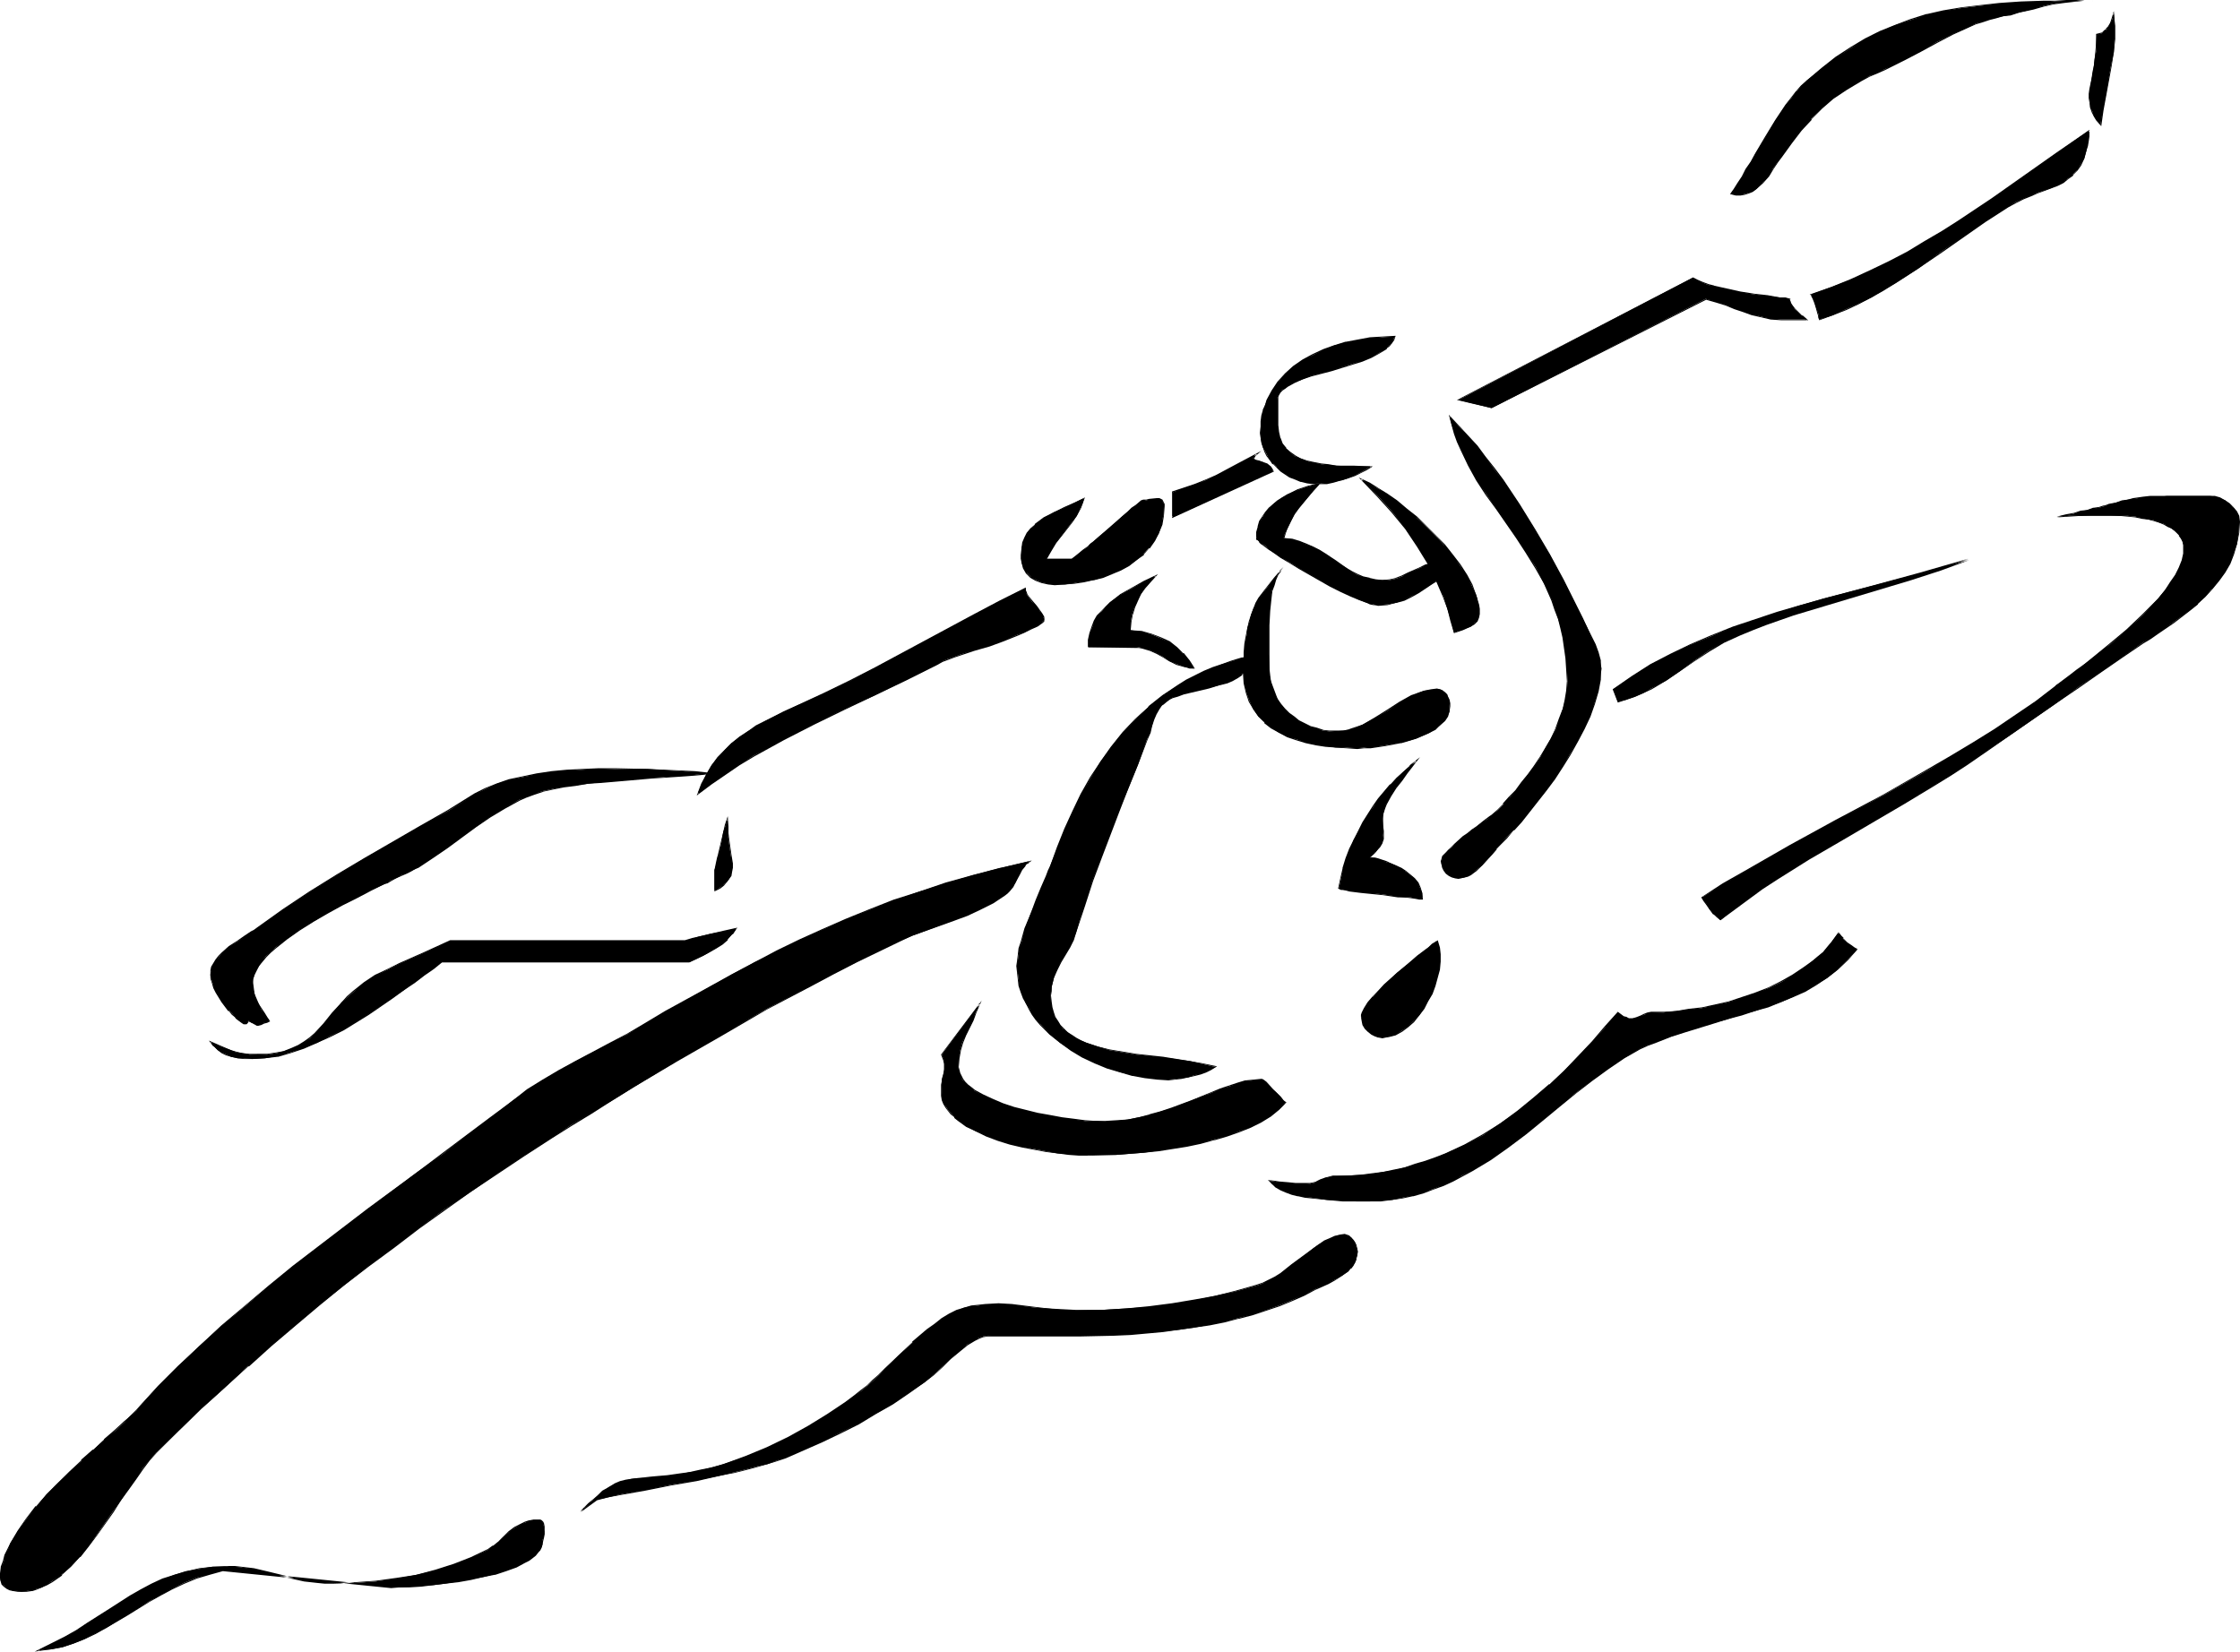 <?xml version="1.0" encoding="UTF-8" standalone="no"?>
<svg
   version="1.0"
   width="129.766mm"
   height="95.691mm"
   id="svg52"
   sodipodi:docname="Kayaking 06.wmf"
   xmlns:inkscape="http://www.inkscape.org/namespaces/inkscape"
   xmlns:sodipodi="http://sodipodi.sourceforge.net/DTD/sodipodi-0.dtd"
   xmlns="http://www.w3.org/2000/svg"
   xmlns:svg="http://www.w3.org/2000/svg">
  <sodipodi:namedview
     id="namedview52"
     pagecolor="#ffffff"
     bordercolor="#000000"
     borderopacity="0.25"
     inkscape:showpageshadow="2"
     inkscape:pageopacity="0.0"
     inkscape:pagecheckerboard="0"
     inkscape:deskcolor="#d1d1d1"
     inkscape:document-units="mm" />
  <defs
     id="defs1">
    <pattern
       id="WMFhbasepattern"
       patternUnits="userSpaceOnUse"
       width="6"
       height="6"
       x="0"
       y="0" />
  </defs>
  <path
     style="fill:#000000;fill-opacity:1;fill-rule:evenodd;stroke:none"
     d="m 276.012,94.861 v 0.97 l 0.162,0.97 0.323,1.131 0.485,0.808 0.485,0.97 0.485,0.97 0.808,0.808 0.808,0.808 0.808,0.808 0.97,0.646 1.131,0.646 1.131,0.485 1.293,0.485 1.293,0.323 1.293,0.162 h 1.454 1.616 l 1.454,-0.323 1.616,-0.323 1.616,-0.485 1.454,-0.646 1.293,-0.646 1.131,-0.646 0.97,-0.646 h -3.717 l -3.717,-0.162 -1.778,-0.162 -1.616,-0.162 -1.616,-0.323 -1.454,-0.323 -1.454,-0.646 -1.293,-0.485 -0.97,-0.808 -0.97,-0.97 -0.808,-0.97 -0.485,-1.131 -0.323,-1.454 -0.162,-1.454 v -5.494 -0.646 l 0.323,-0.485 0.323,-0.646 0.323,-0.485 0.646,-0.323 0.485,-0.485 1.616,-0.808 1.778,-0.646 1.939,-0.808 4.363,-1.131 4.525,-1.454 2.101,-0.646 2.101,-0.808 1.778,-0.97 0.808,-0.485 0.646,-0.485 0.646,-0.646 0.646,-0.485 0.323,-0.808 0.323,-0.646 -2.747,0.162 -2.747,0.162 -2.586,0.485 -2.586,0.485 -2.586,0.646 -2.424,0.97 -2.262,1.131 -2.262,1.131 -1.939,1.454 -1.778,1.454 -1.616,1.778 -1.293,1.939 -1.131,2.101 -0.485,1.131 -0.323,1.131 -0.323,1.131 -0.162,1.293 -0.162,1.293 z"
     id="path1" />
  <path
     style="fill:#000000;fill-opacity:1;fill-rule:evenodd;stroke:none"
     d="m 275.851,94.861 0.162,0.97 0.162,0.97 v 0.162 l 0.323,0.97 0.323,0.97 0.485,0.97 0.646,0.808 0.646,0.97 h 0.162 l 0.808,0.808 v 0 l 0.808,0.808 0.97,0.646 0.97,0.646 1.293,0.485 1.131,0.485 h 0.162 l 1.293,0.323 1.293,0.162 h 1.454 1.616 l 1.454,-0.323 1.616,-0.485 h 0.162 l 1.454,-0.485 1.454,-0.485 1.293,-0.646 1.293,-0.646 1.293,-0.808 -4.202,-0.162 h -3.717 l -1.778,-0.323 -1.616,-0.162 -1.616,-0.323 -1.454,-0.323 v 0 l -1.454,-0.485 -1.131,-0.646 -1.131,-0.808 v 0 l -0.97,-0.808 h 0.162 l -0.808,-0.97 -0.485,-1.293 v 0.162 l -0.323,-1.454 -0.162,-1.454 v -5.494 -0.646 0 l 0.162,-0.485 0.323,-0.485 0.485,-0.485 v 0 l 0.485,-0.323 0.646,-0.485 1.454,-0.808 1.778,-0.808 1.939,-0.646 4.363,-1.131 4.686,-1.454 2.101,-0.646 1.939,-0.808 1.778,-0.97 0.808,-0.485 0.808,-0.485 v -0.162 l 0.646,-0.485 0.485,-0.646 v 0 l 0.485,-0.646 0.323,-0.97 -2.909,0.162 -2.747,0.162 -2.586,0.485 -2.586,0.485 h -0.162 l -2.586,0.808 -2.262,0.808 -2.424,1.131 -2.101,1.131 -2.101,1.454 -1.778,1.616 v 0 l -1.616,1.778 v 0 l -1.293,1.939 -1.131,2.101 -0.323,1.131 -0.485,0.97 v 0.162 l -0.323,1.131 -0.162,1.293 v 1.293 l -0.162,1.293 h 0.323 v -1.293 l 0.162,-1.293 0.162,-1.293 0.323,-1.131 v 0 l 0.323,-1.131 0.485,-1.131 1.131,-1.939 1.293,-2.101 h -0.162 l 1.616,-1.616 v 0 l 1.778,-1.454 2.101,-1.454 2.101,-1.293 2.262,-0.97 2.424,-0.97 2.586,-0.646 v 0 l 2.586,-0.485 2.586,-0.485 2.747,-0.323 h 2.747 v -0.162 l -0.323,0.646 -0.485,0.646 v 0 l -0.485,0.646 -0.646,0.485 v 0 l -0.646,0.485 -0.808,0.646 -1.778,0.808 -2.101,0.808 -2.101,0.808 -4.525,1.293 -4.525,1.293 -1.939,0.646 -1.778,0.646 -1.454,0.808 -0.646,0.485 -0.485,0.485 -0.485,0.485 -0.323,0.485 -0.162,0.646 -0.162,0.646 v 5.494 l 0.162,1.454 0.323,1.454 0.485,1.131 0.808,1.131 h 0.162 l 0.808,0.808 v 0 l 1.131,0.808 1.131,0.646 1.454,0.485 h 0.162 l 1.454,0.485 1.616,0.162 1.616,0.323 1.778,0.162 3.717,0.162 h 3.717 v -0.162 l -0.97,0.646 -1.131,0.646 -1.454,0.646 -1.454,0.485 -1.454,0.485 v 0 l -1.616,0.323 -1.454,0.323 -1.616,0.162 -1.454,-0.162 -1.293,-0.162 -1.293,-0.323 v 0 l -1.293,-0.485 -1.131,-0.485 -0.97,-0.485 -0.97,-0.808 -0.97,-0.808 v 0.162 l -0.808,-0.808 h 0.162 l -0.808,-0.808 -0.646,-0.97 -0.485,-0.97 -0.323,-0.97 -0.323,-0.97 v 0 l -0.162,-0.97 v -0.97 z"
     id="path2" />
  <path
     style="fill:#000000;fill-opacity:1;fill-rule:evenodd;stroke:none"
     d="m 298.152,105.042 3.394,3.394 3.232,3.555 2.909,3.717 2.747,4.04 1.293,2.101 1.293,2.101 0.97,2.101 1.131,2.424 0.97,2.262 0.808,2.586 0.808,2.586 0.646,2.586 0.97,-0.323 0.97,-0.323 1.778,-0.646 0.646,-0.646 0.646,-0.646 0.323,-0.646 0.162,-0.808 v -1.131 l -0.162,-0.97 -0.162,-0.97 -0.323,-1.131 -0.97,-2.101 -1.131,-2.262 -1.454,-2.101 -1.616,-2.262 -1.778,-2.101 -1.939,-2.101 -2.101,-2.101 -2.101,-1.939 -2.101,-1.778 -2.101,-1.778 -2.101,-1.454 -2.101,-1.293 -1.939,-1.131 z"
     id="path3" />
  <path
     style="fill:#000000;fill-opacity:1;fill-rule:evenodd;stroke:none"
     d="m 297.505,104.557 3.878,4.04 3.232,3.555 v 0 l 3.07,3.717 2.586,3.878 1.293,2.101 1.293,2.101 1.131,2.262 0.97,2.262 0.97,2.262 0.97,2.586 0.646,2.586 v 0 l 0.808,2.747 0.97,-0.323 0.97,-0.323 1.778,-0.808 0.808,-0.485 0.646,-0.646 0.323,-0.808 0.162,-0.808 v -1.131 l -0.162,-0.97 -0.323,-0.97 v -0.162 l -0.323,-0.97 -0.808,-2.262 -1.131,-2.101 -1.454,-2.262 -1.616,-2.101 -1.778,-2.262 v 0 l -2.101,-2.101 -1.939,-1.939 -2.101,-2.101 v 0 l -2.262,-1.778 -2.101,-1.778 -2.101,-1.454 -2.101,-1.293 -1.778,-1.131 -2.424,-1.131 0.485,0.485 1.778,0.97 1.939,0.97 1.939,1.454 2.101,1.454 2.101,1.778 2.262,1.778 v -0.162 l 2.101,1.939 2.101,2.101 1.939,2.101 h -0.162 l 1.778,2.262 1.778,2.101 1.293,2.262 1.293,2.101 0.808,2.101 0.323,1.131 v 0 l 0.162,0.97 0.162,0.97 v 1.131 0.808 -0.162 l -0.485,0.808 v 0 l -0.485,0.646 v -0.162 l -0.808,0.646 -1.778,0.646 -0.97,0.485 -0.808,0.323 h 0.162 l -0.646,-2.586 v -0.162 l -0.808,-2.586 -0.97,-2.424 -0.808,-2.424 -1.131,-2.262 -1.131,-2.262 -1.131,-2.101 -1.293,-2.101 -2.747,-3.878 -3.07,-3.717 v 0 l -3.232,-3.555 -3.394,-3.555 -0.162,0.162 z"
     id="path4" />
  <path
     style="fill:#000000;fill-opacity:1;fill-rule:evenodd;stroke:none"
     d="m 343.238,149.159 -0.162,2.101 -0.323,1.939 -0.646,2.262 -0.646,2.101 -0.808,2.101 -1.131,2.101 -1.131,1.939 -1.131,2.101 -1.293,1.939 -1.454,1.939 -1.293,1.778 -1.293,1.616 -1.454,1.616 -1.293,1.454 -1.293,1.293 -1.293,1.131 -0.323,0.323 -0.646,0.485 -0.646,0.485 -0.808,0.485 -0.97,0.808 -0.97,0.646 -0.808,0.646 -0.97,0.808 -1.778,1.454 -0.808,0.808 -0.808,0.646 -0.646,0.808 -0.485,0.485 -0.162,0.646 -0.162,0.485 v 0.646 l 0.323,0.808 0.323,0.646 0.485,0.485 0.485,0.485 0.646,0.323 0.646,0.323 h 0.808 0.646 l 0.646,-0.162 0.808,-0.323 0.646,-0.323 1.131,-0.97 1.293,-0.97 2.101,-2.424 0.97,-1.131 0.97,-1.131 1.293,-1.454 1.616,-1.616 1.616,-1.939 1.778,-2.101 1.778,-2.262 1.939,-2.424 1.778,-2.586 1.778,-2.586 1.616,-2.747 1.616,-2.747 1.454,-2.747 1.293,-2.747 0.97,-2.747 0.808,-2.747 0.485,-2.586 0.162,-1.293 v -1.131 -0.808 l -0.162,-0.808 -0.485,-1.939 -0.646,-1.778 -0.97,-1.939 -0.808,-1.939 -0.97,-1.778 -0.808,-1.616 -0.646,-1.293 -2.747,-5.494 -2.909,-5.494 -3.394,-5.656 -3.394,-5.494 -3.555,-5.171 -1.939,-2.586 -1.778,-2.424 -1.939,-2.424 -1.939,-2.262 -2.101,-2.262 -1.939,-2.101 0.485,1.939 0.646,1.939 0.646,1.778 0.808,1.778 1.616,3.394 1.778,3.232 2.101,3.07 2.101,3.07 4.525,6.464 2.101,3.07 2.101,3.394 1.778,3.555 1.778,3.717 0.646,1.939 0.646,1.939 0.646,2.101 0.485,2.101 0.323,2.262 0.323,2.262 0.162,2.424 z"
     id="path5" />
  <path
     style="fill:#000000;fill-opacity:1;fill-rule:evenodd;stroke:none"
     d="m 343.076,149.159 -0.162,2.101 -0.323,1.939 -0.485,2.262 v -0.162 l -0.808,2.101 -0.808,2.262 -0.97,2.101 -1.131,1.939 -1.293,2.101 -1.293,1.939 -1.293,1.778 -1.454,1.778 -1.293,1.778 v 0 l -1.454,1.454 v 0 l -1.293,1.454 h 0.162 l -1.293,1.293 -1.293,1.131 v 0 l -0.485,0.323 -0.646,0.485 -0.646,0.485 -0.808,0.646 -0.808,0.646 -0.97,0.646 -0.97,0.808 -0.97,0.646 -1.778,1.616 v 0 l -0.808,0.808 -0.646,0.646 -0.646,0.646 v 0 l -0.646,0.646 -0.162,0.646 v 0 l -0.162,0.485 0.162,0.646 0.162,0.808 0.323,0.646 0.485,0.646 0.646,0.485 0.646,0.323 0.646,0.162 0.808,0.162 0.646,-0.162 0.808,-0.162 0.646,-0.162 0.646,-0.323 1.293,-0.97 v 0 l 1.131,-1.131 v 0 l 2.262,-2.424 0.97,-1.131 h -0.162 l 0.97,-0.97 1.454,-1.454 1.454,-1.778 h 0.162 l 1.616,-1.778 1.778,-2.262 1.778,-2.262 1.778,-2.262 1.939,-2.586 1.778,-2.747 1.616,-2.586 1.616,-2.909 1.454,-2.747 1.293,-2.747 0.97,-2.747 0.808,-2.747 v 0 l 0.485,-2.586 v -1.293 l 0.162,-1.131 -0.162,-0.808 v -0.808 -0.162 l -0.485,-1.778 -0.646,-1.778 -0.97,-1.939 -0.97,-1.939 -0.808,-1.778 -1.454,-2.909 -2.747,-5.494 -3.07,-5.656 -3.232,-5.494 -3.394,-5.494 -3.555,-5.333 -1.939,-2.586 -1.939,-2.424 -1.778,-2.424 -2.101,-2.262 v 0 l -1.939,-2.101 -2.262,-2.424 0.646,2.424 0.485,1.778 0.646,1.778 0.808,1.778 1.616,3.394 1.778,3.232 2.101,3.232 2.262,3.07 4.363,6.303 2.101,3.232 2.101,3.394 1.939,3.394 1.616,3.717 0.646,1.939 0.808,2.101 0.485,1.939 v 0 l 0.485,2.101 0.323,2.262 0.323,2.262 0.162,2.424 0.162,2.586 h 0.162 v -2.586 l -0.162,-2.424 -0.323,-2.262 -0.323,-2.262 -0.485,-2.101 v 0 l -0.646,-2.101 -0.646,-2.101 -0.808,-1.939 -1.616,-3.717 -1.939,-3.394 -1.939,-3.394 -2.101,-3.232 -4.525,-6.303 -2.262,-3.07 -1.939,-3.232 -1.778,-3.232 -1.778,-3.394 -0.646,-1.778 -0.646,-1.778 -0.646,-1.778 -0.485,-1.939 -0.162,0.162 1.939,1.939 1.939,2.262 v 0 l 1.939,2.262 1.939,2.424 1.939,2.424 1.778,2.586 3.555,5.333 3.555,5.494 3.232,5.494 2.909,5.656 2.747,5.333 1.454,3.07 0.97,1.778 0.97,1.939 0.808,1.778 0.646,1.939 0.485,1.778 v 0 l 0.162,0.808 v 0.808 1.131 l -0.162,1.293 -0.485,2.586 v 0 l -0.646,2.586 -1.131,2.747 -1.293,2.747 -1.454,2.909 -1.454,2.747 -1.778,2.747 -1.778,2.586 -1.778,2.586 -1.939,2.424 -1.778,2.262 -1.778,2.101 -1.616,1.939 h 0.162 l -1.616,1.616 -1.454,1.454 -0.808,0.97 h -0.162 l -0.97,1.131 -2.101,2.586 v 0 l -1.131,0.97 v 0 l -1.293,0.808 -0.646,0.323 -0.646,0.323 -0.646,0.162 v 0 h -0.646 -0.808 0.162 l -0.808,-0.323 -0.485,-0.323 -0.646,-0.485 0.162,0.162 -0.485,-0.646 -0.323,-0.646 -0.323,-0.646 v 0 -0.646 -0.485 0.162 l 0.323,-0.646 0.485,-0.646 v 0 l 0.485,-0.646 0.808,-0.808 0.808,-0.646 v 0 l 1.778,-1.454 0.97,-0.808 0.97,-0.808 0.97,-0.646 0.808,-0.646 0.808,-0.485 0.646,-0.646 0.646,-0.323 0.485,-0.485 v 0 l 1.131,-1.131 1.293,-1.293 h 0.162 l 1.293,-1.454 h -0.162 l 1.454,-1.454 v 0 l 1.454,-1.778 1.293,-1.778 1.293,-1.778 1.293,-2.101 1.293,-1.939 1.131,-2.101 0.97,-2.101 0.97,-2.101 0.646,-2.101 v 0 l 0.646,-2.262 0.323,-1.939 v -2.101 z"
     id="path6" />
  <path
     style="fill:#000000;fill-opacity:1;fill-rule:evenodd;stroke:none"
     d="m 319.321,87.589 51.389,-26.826 0.97,0.646 1.131,0.485 1.131,0.485 1.293,0.323 2.909,0.646 2.909,0.646 3.07,0.485 2.909,0.323 2.586,0.323 1.293,0.162 0.97,0.162 -0.162,0.162 0.162,0.323 0.162,0.485 0.485,0.646 0.485,0.646 0.646,0.646 0.808,0.808 1.131,0.808 h -5.494 l -2.424,-0.162 -2.101,-0.485 -1.939,-0.485 -1.939,-0.646 -1.939,-0.646 -1.939,-0.808 -2.101,-0.646 -2.262,-0.646 -46.864,23.917 z"
     id="path7" />
  <path
     style="fill:#000000;fill-opacity:1;fill-rule:evenodd;stroke:none"
     d="m 319.321,87.427 v 0.162 l 51.389,-26.664 v 0 l 0.808,0.646 1.131,0.323 1.293,0.485 1.293,0.485 v 0 l 2.909,0.646 2.909,0.646 3.07,0.323 2.909,0.485 2.586,0.323 1.293,0.162 0.97,0.162 -0.162,-0.162 v 0.162 0.485 l 0.162,0.323 0.485,0.646 v 0 l 0.646,0.646 0.646,0.808 0.808,0.808 v 0 l 1.131,0.808 v -0.162 h -5.494 l -2.424,-0.323 -2.101,-0.323 v 0 l -1.939,-0.646 -1.939,-0.646 -1.778,-0.646 -1.939,-0.646 -2.101,-0.808 -2.424,-0.485 -46.864,23.756 v 0 l -7.272,-1.778 -0.323,0.162 7.595,1.778 47.026,-23.756 h -0.162 l 2.262,0.646 2.101,0.646 1.939,0.808 1.939,0.646 1.778,0.646 2.101,0.485 v 0 l 2.101,0.485 2.424,0.162 h 5.818 l -1.293,-1.131 V 69.166 l -0.808,-0.808 -0.808,-0.808 -0.485,-0.646 v 0 l -0.323,-0.485 -0.162,-0.485 v 0 l -0.162,-0.323 v 0.162 l 0.162,-0.323 -1.131,-0.323 h -1.293 l -2.586,-0.485 -2.909,-0.323 -3.07,-0.485 -2.909,-0.646 -2.909,-0.646 h 0.162 l -1.293,-0.323 -1.293,-0.485 -1.131,-0.485 -0.97,-0.485 -51.712,26.826 z"
     id="path8" />
  <path
     style="fill:#000000;fill-opacity:1;fill-rule:evenodd;stroke:none"
     d="m 378.952,42.501 0.808,-1.131 0.808,-1.293 0.97,-1.454 0.808,-1.454 0.97,-1.616 0.97,-1.778 2.262,-3.717 2.101,-3.555 2.262,-3.394 1.293,-1.616 1.131,-1.454 1.131,-1.293 1.131,-1.131 3.232,-2.586 3.232,-2.424 3.232,-2.101 3.07,-1.939 3.232,-1.616 3.394,-1.454 3.394,-1.131 3.555,-1.131 3.555,-0.808 3.878,-0.646 4.04,-0.485 4.363,-0.485 4.686,-0.323 4.848,-0.162 h 2.586 l 2.586,-0.162 h 5.656 -1.778 l -1.454,0.162 h -1.454 l -1.454,0.162 -2.424,0.323 -2.101,0.485 -2.262,0.646 -2.424,0.646 -1.293,0.323 -1.293,0.323 -1.616,0.323 -1.616,0.323 -1.293,0.323 -1.616,0.485 -1.454,0.485 -1.616,0.808 -3.394,1.454 -3.555,1.778 -3.394,1.939 -3.394,1.778 -1.778,0.808 -1.454,0.808 -1.454,0.646 -1.293,0.646 -1.939,0.808 -1.778,0.97 -1.778,0.97 -1.454,0.97 -1.454,0.97 -1.454,0.97 -2.586,2.262 -2.262,2.262 -2.262,2.586 -2.101,2.586 -2.101,3.07 -0.485,0.485 -0.485,0.808 -0.97,1.454 -0.97,1.616 -1.293,1.454 -1.293,1.293 -0.808,0.485 -0.808,0.323 -0.97,0.323 -0.97,0.162 h -0.97 z"
     id="path9" />
  <path
     style="fill:#000000;fill-opacity:1;fill-rule:evenodd;stroke:none"
     d="m 378.952,42.34 0.162,0.162 0.808,-1.131 0.808,-1.131 0.808,-1.454 0.97,-1.616 0.97,-1.616 0.97,-1.778 2.101,-3.555 2.262,-3.717 2.262,-3.394 1.131,-1.616 1.293,-1.454 h -0.162 l 1.131,-1.131 1.131,-1.131 v 0 l 3.232,-2.586 3.232,-2.424 3.232,-2.262 3.232,-1.778 3.232,-1.616 3.232,-1.454 3.394,-1.293 3.555,-0.97 v 0 l 3.555,-0.808 3.878,-0.808 4.04,-0.485 4.363,-0.323 4.686,-0.323 4.848,-0.162 2.586,-0.162 h 2.586 5.656 V 0 h -1.778 l -1.454,0.162 -1.454,0.162 h -1.454 l -2.424,0.485 -2.101,0.485 -2.262,0.485 h -0.162 l -2.262,0.646 v 0 l -1.293,0.323 v 0 l -1.454,0.323 h 0.162 l -1.616,0.323 -1.616,0.323 -1.293,0.323 h -0.162 l -1.454,0.485 -1.454,0.646 -1.616,0.646 -3.555,1.616 -3.394,1.778 -3.555,1.778 -3.394,1.778 -1.616,0.808 -1.454,0.808 -1.454,0.808 -1.454,0.485 -1.778,0.97 -1.939,0.808 -1.616,0.97 -1.616,0.97 -1.454,0.97 -1.293,0.97 -2.586,2.262 v 0 l -2.262,2.424 h -0.162 l -2.101,2.424 -2.262,2.747 -2.101,2.909 -0.485,0.646 -0.323,0.646 -0.97,1.616 -1.131,1.454 -1.131,1.616 v -0.162 l -1.454,1.293 -0.808,0.485 -0.808,0.485 -0.808,0.323 v 0 h -0.97 -0.97 l -1.131,-0.162 -0.162,0.162 1.293,0.323 h 0.97 l 0.97,-0.162 0.97,-0.323 0.808,-0.323 0.808,-0.646 1.454,-1.293 1.293,-1.454 0.97,-1.616 0.97,-1.454 0.485,-0.646 0.485,-0.646 2.101,-2.909 2.101,-2.747 2.262,-2.424 h -0.162 l 2.424,-2.424 v 0 l 2.424,-2.101 1.454,-0.97 1.454,-0.97 1.616,-0.97 1.616,-0.97 1.778,-0.97 1.939,-0.808 1.454,-0.646 1.293,-0.646 1.616,-0.808 1.616,-0.808 3.394,-1.778 3.555,-1.939 3.394,-1.778 3.555,-1.616 1.454,-0.646 1.616,-0.485 1.454,-0.485 v 0 l 1.293,-0.323 1.616,-0.485 1.616,-0.162 v 0 l 1.454,-0.485 h -0.162 l 1.293,-0.323 h 0.162 l 2.262,-0.485 v 0 l 2.262,-0.646 2.101,-0.485 2.424,-0.323 1.454,-0.162 1.454,-0.162 h 1.454 1.778 V 0 h -5.656 l -2.586,0.162 h -2.586 l -4.848,0.162 -4.686,0.323 -4.363,0.485 -4.04,0.485 -3.878,0.646 -3.555,0.808 h -0.162 l -3.555,1.131 -3.394,1.293 -3.232,1.293 -3.232,1.616 -3.232,1.939 -3.232,2.101 -3.07,2.424 -3.232,2.747 v 0 l -1.293,1.131 -1.131,1.293 v 0 l -1.131,1.454 -1.131,1.454 -2.262,3.394 -2.262,3.717 -2.101,3.555 -0.97,1.778 -1.131,1.616 -0.808,1.616 -0.97,1.454 -0.808,1.293 -0.808,1.131 z"
     id="path10" />
  <path
     style="fill:#000000;fill-opacity:1;fill-rule:evenodd;stroke:none"
     d="m 396.566,64.479 4.363,-1.616 4.363,-1.616 4.202,-1.939 4.202,-1.939 3.878,-2.101 3.878,-2.262 3.717,-2.262 3.717,-2.262 7.272,-4.848 6.949,-5.01 7.11,-5.01 7.11,-5.01 v 1.293 l -0.162,1.131 -0.162,0.97 -0.162,0.97 -0.485,1.778 -0.808,1.293 -0.808,1.293 -0.97,0.97 -0.97,0.808 -1.131,0.808 -1.293,0.646 -1.293,0.646 -2.909,0.97 -1.616,0.646 -1.454,0.646 -1.778,0.808 -1.616,0.97 -5.01,3.232 -5.01,3.394 -4.848,3.394 -4.848,3.555 -5.01,3.232 -2.586,1.454 -2.586,1.616 -2.747,1.293 -2.909,1.293 -2.747,1.293 -3.07,0.97 -0.162,-0.323 v -0.808 l -0.646,-1.778 -0.162,-0.808 -0.323,-0.808 -0.323,-0.646 -0.162,-0.162 z"
     id="path11" />
  <path
     style="fill:#000000;fill-opacity:1;fill-rule:evenodd;stroke:none"
     d="m 396.566,64.479 v 0.162 l 4.525,-1.616 4.363,-1.616 4.202,-1.939 4.04,-1.939 3.878,-2.101 3.878,-2.262 3.717,-2.262 3.717,-2.262 7.272,-4.848 7.11,-5.171 6.949,-4.848 7.272,-5.01 -0.162,-0.162 -0.162,1.293 -0.162,1.131 -0.162,0.97 -0.162,0.97 v 0 l -0.485,1.616 -0.646,1.454 -0.97,1.293 h 0.162 l -0.97,0.97 v -0.162 l -0.97,0.97 -1.131,0.646 -1.293,0.646 -1.293,0.646 -2.909,1.131 -1.616,0.485 -1.616,0.808 -1.616,0.808 -1.616,0.808 -5.01,3.232 -5.01,3.394 -4.848,3.555 -5.01,3.394 -4.848,3.232 -2.586,1.454 -2.747,1.616 -2.747,1.454 -2.747,1.293 -2.909,1.131 -2.909,1.131 h 0.162 l -0.162,-0.485 v 0.162 l -0.162,-0.808 v 0 l -0.485,-1.778 -0.162,-0.97 -0.323,-0.808 -0.323,-0.646 -0.162,-0.162 h -0.162 -0.323 l 0.323,0.162 v 0 0.162 l 0.323,0.646 0.323,0.808 0.323,0.97 0.485,1.778 v -0.162 l 0.162,0.808 v 0 l 0.162,0.485 3.07,-1.131 2.909,-1.131 2.747,-1.293 2.747,-1.454 2.586,-1.454 2.586,-1.616 5.01,-3.232 5.01,-3.394 4.848,-3.394 4.848,-3.394 5.01,-3.232 1.778,-0.97 1.616,-0.808 1.616,-0.646 1.454,-0.646 3.07,-1.131 1.293,-0.485 1.293,-0.646 0.97,-0.808 1.131,-0.808 v -0.162 l 0.97,-0.97 v 0 l 0.808,-1.131 0.646,-1.454 0.485,-1.778 v 0 l 0.323,-0.97 0.162,-0.97 0.162,-1.131 v -1.454 l -7.272,5.01 -7.11,5.01 -7.11,5.01 -7.272,4.848 -3.555,2.262 -3.878,2.262 -3.717,2.262 -4.04,2.101 -4.04,1.939 -4.202,1.939 -4.363,1.778 -4.686,1.616 z"
     id="path12" />
  <path
     style="fill:#000000;fill-opacity:1;fill-rule:evenodd;stroke:none"
     d="m 275.204,99.386 -4.363,2.424 -4.525,2.262 -2.424,1.131 -2.424,0.97 -2.424,0.808 -2.262,0.808 v 5.494 l 21.978,-10.181 -0.323,-0.485 -0.162,-0.323 -0.97,-0.646 -0.808,-0.485 -0.97,-0.162 -0.646,-0.323 h -0.162 l -0.323,-0.323 v -0.162 l 0.162,-0.162 0.162,-0.323 z"
     id="path13" />
  <path
     style="fill:#000000;fill-opacity:1;fill-rule:evenodd;stroke:none"
     d="m 276.174,98.739 -5.494,2.909 -4.525,2.424 -2.262,0.97 -2.424,0.97 -2.424,0.808 -2.424,0.808 v 5.818 l 22.301,-10.181 -0.323,-0.646 -0.323,-0.485 -0.808,-0.646 -0.97,-0.323 -0.808,-0.323 -0.808,-0.162 -0.162,-0.162 v 0 l -0.162,-0.162 v 0 -0.162 0.162 l 0.162,-0.162 0.162,-0.323 v 0 l 1.293,-1.131 -1.131,0.646 -0.323,0.323 -0.323,0.323 v 0.162 0.323 l 0.162,0.162 0.323,0.162 0.646,0.323 0.97,0.162 0.808,0.485 0.808,0.646 v -0.162 l 0.323,0.485 0.162,0.485 0.162,-0.323 -22.139,10.181 0.162,0.162 v -5.494 0 l 2.424,-0.646 2.424,-0.808 2.262,-1.131 2.424,-0.97 4.525,-2.262 4.363,-2.424 -0.162,-0.162 z"
     id="path14" />
  <path
     style="fill:#000000;fill-opacity:1;fill-rule:evenodd;stroke:none"
     d="m 223.654,121.525 v 0.808 0.808 l 0.485,1.293 0.646,0.97 0.97,0.97 1.131,0.646 1.131,0.485 1.454,0.323 1.454,0.162 h 2.262 l 2.101,-0.323 2.101,-0.323 2.101,-0.323 2.101,-0.646 1.939,-0.808 1.939,-0.808 1.778,-0.97 1.616,-1.131 1.454,-1.293 1.293,-1.454 1.131,-1.454 0.97,-1.616 0.646,-1.939 0.323,-1.939 0.162,-2.101 v -0.485 l -0.162,-0.323 -0.162,-0.323 -0.162,-0.162 -0.485,-0.323 h -0.646 l -1.616,0.162 -0.646,0.162 h -0.646 l -0.323,0.162 -0.485,0.323 -0.808,0.646 -0.808,0.646 -1.131,0.808 -1.131,0.97 -2.424,2.262 -2.586,2.101 -1.293,1.131 -0.646,0.485 -0.485,0.646 -1.131,0.808 -0.97,0.808 -0.808,0.646 -0.646,0.485 h -5.494 l 0.97,-1.939 1.131,-1.778 2.262,-2.909 1.131,-1.454 1.131,-1.454 0.808,-1.778 0.485,-0.97 0.323,-1.131 -2.101,0.97 -2.262,1.131 -2.262,0.97 -2.262,1.293 -1.939,1.454 -0.808,0.808 -0.808,0.97 -0.485,1.131 -0.485,1.131 -0.323,1.131 z"
     id="path15" />
  <path
     style="fill:#000000;fill-opacity:1;fill-rule:evenodd;stroke:none"
     d="m 223.493,121.525 v 0.808 l 0.162,0.808 0.323,1.293 0.646,1.131 0.97,0.97 1.131,0.646 1.293,0.485 v 0 l 1.454,0.323 1.454,0.162 2.262,-0.162 2.101,-0.162 2.101,-0.323 2.101,-0.485 h 0.162 l 1.939,-0.485 1.939,-0.808 1.939,-0.808 1.778,-0.97 1.616,-1.293 1.616,-1.131 v -0.162 l 1.131,-1.293 h 0.162 l 1.131,-1.616 0.808,-1.616 0.808,-1.939 v 0 l 0.323,-1.939 0.162,-2.101 v -0.485 l -0.162,-0.323 -0.162,-0.323 -0.162,-0.323 -0.646,-0.323 h -0.646 l -1.616,0.162 -0.646,0.162 h -0.646 l -0.485,0.162 -1.131,0.97 -0.97,0.646 -0.97,0.97 -1.131,0.97 -2.424,2.101 -3.878,3.394 -0.646,0.485 v 0 l -0.485,0.485 v 0 l -1.131,0.808 -0.97,0.808 -0.808,0.646 -0.646,0.485 v 0 h -5.494 v 0.162 l 1.131,-1.939 0.97,-1.616 3.555,-4.525 0.97,-1.454 0.97,-1.778 0.323,-0.97 0.485,-1.293 -2.262,1.131 -2.262,0.97 -2.262,1.131 -2.262,1.131 -1.939,1.454 v 0.162 l -0.97,0.808 v 0 l -0.808,0.97 -0.485,0.97 -0.485,1.131 -0.162,1.293 -0.162,1.454 h 0.162 l 0.162,-1.454 0.323,-1.131 v 0 l 0.485,-1.131 0.485,-0.97 0.808,-0.97 h -0.162 l 0.808,-0.97 v 0.162 l 2.101,-1.454 2.101,-1.293 2.424,-1.131 2.262,-0.97 1.939,-0.97 -0.162,-0.162 -0.323,0.97 -0.323,1.131 -0.97,1.616 -0.97,1.616 -3.555,4.363 -1.131,1.616 -0.97,2.262 h 5.818 l 0.485,-0.485 0.97,-0.646 0.808,-0.808 1.131,-0.97 v 0 l 0.646,-0.485 v 0 l 0.646,-0.485 3.717,-3.232 2.586,-2.262 1.131,-0.97 0.97,-0.808 0.97,-0.808 1.131,-0.808 0.323,-0.162 v 0 l 0.646,-0.162 h 0.646 l 1.616,-0.162 h 0.646 -0.162 l 0.646,0.323 v -0.162 l 0.162,0.323 v 0 l 0.162,0.162 v 0 0.323 0.485 2.101 l -0.485,1.939 v 0 l -0.646,1.778 -0.97,1.616 -1.131,1.616 h 0.162 l -1.293,1.454 v -0.162 l -1.454,1.293 -1.778,1.131 -1.778,0.97 -1.778,0.808 -2.101,0.808 -1.939,0.646 v 0 l -2.101,0.323 -2.101,0.485 -2.101,0.162 h -2.262 l -1.454,-0.162 -1.454,-0.162 h 0.162 l -1.293,-0.485 -1.131,-0.808 v 0.162 l -0.97,-0.97 h 0.162 l -0.646,-1.131 -0.485,-1.293 v 0.162 -0.808 l -0.162,-0.808 z"
     id="path16" />
  <path
     style="fill:#000000;fill-opacity:1;fill-rule:evenodd;stroke:none"
     d="m 224.624,128.797 -5.656,2.909 -5.656,2.909 -10.827,5.818 -10.827,5.818 -5.656,2.909 -5.656,2.747 -4.363,1.939 -4.363,1.939 -4.04,2.101 -1.939,1.131 -1.939,1.131 -1.778,1.293 -1.778,1.293 -1.454,1.454 -1.454,1.616 -1.454,1.778 -1.131,1.939 -0.97,2.101 -0.97,2.262 3.07,-2.262 3.07,-2.101 3.07,-2.101 3.07,-1.939 3.232,-1.778 3.232,-1.778 6.626,-3.394 6.787,-3.232 6.787,-3.07 6.787,-3.394 6.787,-3.394 1.131,-0.646 1.131,-0.485 1.454,-0.485 1.293,-0.485 3.07,-0.97 3.232,-0.97 3.232,-1.131 3.07,-1.293 1.454,-0.485 1.454,-0.808 1.293,-0.646 1.131,-0.808 0.323,-0.323 0.162,-0.323 -0.162,-0.323 -0.162,-0.485 -0.162,-0.485 -0.485,-0.485 -0.808,-1.131 -0.97,-0.97 -0.808,-1.131 -0.323,-0.485 -0.162,-0.485 v -0.323 z"
     id="path17" />
  <path
     style="fill:#000000;fill-opacity:1;fill-rule:evenodd;stroke:none"
     d="m 224.624,128.636 -5.818,2.909 -5.494,2.909 -10.827,5.818 -10.827,5.818 -5.656,2.909 -5.656,2.747 -8.726,4.04 -4.202,2.101 -1.939,0.97 -1.778,1.293 -1.778,1.131 -1.778,1.454 v 0 l -1.454,1.454 -1.616,1.616 v 0 l -1.293,1.778 -1.131,1.939 -1.131,2.101 -0.97,2.586 3.232,-2.424 3.07,-2.101 3.07,-2.101 3.232,-1.939 3.232,-1.778 3.232,-1.778 6.626,-3.394 6.626,-3.232 6.787,-3.232 6.787,-3.232 6.787,-3.394 1.131,-0.646 1.293,-0.485 1.293,-0.485 1.454,-0.485 2.909,-0.97 3.394,-0.97 3.07,-1.131 3.232,-1.293 1.454,-0.646 1.293,-0.646 1.454,-0.646 1.131,-0.808 0.323,-0.323 v -0.485 -0.485 l -0.162,-0.323 -0.323,-0.485 -0.323,-0.485 -0.808,-1.131 -0.97,-1.131 -0.808,-0.97 -0.323,-0.485 -0.162,-0.485 v 0 l -0.162,-0.323 v -0.646 l -0.162,0.162 v 0.485 0.485 l 0.323,0.323 0.323,0.485 0.808,1.131 0.808,1.131 0.97,0.97 0.323,0.646 0.162,0.485 0.323,0.323 v 0 0.323 0 l -0.162,0.323 h 0.162 l -0.323,0.323 v -0.162 l -1.131,0.808 -1.454,0.808 -1.293,0.646 -1.454,0.646 -3.07,1.131 -3.232,1.131 -3.232,0.97 -3.07,1.131 -1.454,0.485 -1.293,0.485 -1.293,0.485 -0.97,0.485 -6.949,3.394 -6.626,3.394 -6.949,3.232 -6.626,3.07 -6.626,3.394 -3.232,1.778 -3.232,1.939 -3.07,1.778 -3.232,2.101 -2.909,2.101 -3.07,2.262 0.162,0.162 0.97,-2.262 0.97,-1.939 1.131,-2.101 1.454,-1.616 h -0.162 l 1.454,-1.616 1.616,-1.454 v 0 l 1.616,-1.293 1.778,-1.293 1.939,-1.131 1.939,-1.131 4.202,-2.101 8.565,-3.878 5.818,-2.909 5.494,-2.747 10.989,-5.818 10.827,-5.818 5.494,-2.909 5.656,-2.909 -0.162,-0.162 z"
     id="path18" />
  <path
     style="fill:#000000;fill-opacity:1;fill-rule:evenodd;stroke:none"
     d="m 155.621,169.359 -1.616,0.162 -1.778,0.162 -2.101,0.162 -2.424,0.162 -2.424,0.162 -2.586,0.162 -5.494,0.485 -5.656,0.485 -2.747,0.323 -2.747,0.323 -2.586,0.323 -2.424,0.485 -2.262,0.485 -1.939,0.646 -1.616,0.646 -1.616,0.646 -3.232,1.778 -3.07,1.939 -3.232,2.262 -3.07,2.101 -2.909,2.262 -3.07,2.101 -2.909,1.939 -0.646,0.323 -0.646,0.485 -0.808,0.323 -0.97,0.485 -1.131,0.485 -1.131,0.646 -1.293,0.485 -0.646,0.485 -0.646,0.323 -2.909,1.293 -3.07,1.616 -3.232,1.616 -3.232,1.778 -3.232,1.939 -2.909,1.778 -2.747,1.939 -2.586,1.939 -0.97,0.97 -1.131,0.97 -0.808,0.97 -0.646,1.131 -0.646,0.97 -0.323,0.808 -0.323,0.97 -0.162,0.97 0.162,1.293 0.323,1.131 0.323,1.293 0.646,0.97 0.485,1.131 0.646,0.97 0.646,0.808 0.485,0.646 -0.646,0.323 -0.485,0.162 -0.485,0.162 -0.323,0.162 -0.485,0.162 h -0.323 l -0.162,-0.162 -0.323,-0.162 -0.646,-0.162 -0.323,-0.162 -0.323,-0.323 -0.323,0.485 -0.162,0.162 H 53.49 l -0.646,-0.323 -0.485,-0.323 -0.808,-0.646 -0.646,-0.808 -0.808,-0.808 -1.454,-1.778 -1.293,-2.101 -0.485,-1.131 -0.323,-0.97 -0.323,-0.97 -0.162,-0.808 0.162,-0.97 0.162,-0.808 0.485,-0.808 0.485,-0.646 0.646,-0.808 0.646,-0.808 1.616,-1.293 1.616,-1.131 1.778,-1.131 1.454,-0.97 0.646,-0.485 0.485,-0.323 5.656,-4.04 5.818,-3.878 5.979,-3.717 6.141,-3.717 5.979,-3.394 6.141,-3.555 6.141,-3.394 5.979,-3.717 2.262,-1.131 2.424,-1.131 2.586,-0.808 3.07,-0.646 3.07,-0.646 3.232,-0.485 3.394,-0.323 3.394,-0.162 3.555,-0.162 h 3.555 7.11 l 7.11,0.485 3.394,0.162 z"
     id="path19" />
  <path
     style="fill:#000000;fill-opacity:1;fill-rule:evenodd;stroke:none"
     d="m 155.621,169.521 v -0.323 l -1.616,0.162 -1.778,0.323 h -2.101 l -2.424,0.162 -2.424,0.323 h -2.586 l -5.494,0.485 -5.656,0.485 -2.747,0.323 -2.747,0.323 -2.586,0.323 -2.424,0.646 -2.262,0.485 v 0 l -1.939,0.485 -1.616,0.646 -1.616,0.808 -3.232,1.616 -3.232,2.101 -3.07,2.101 -3.07,2.101 -3.07,2.262 -2.909,2.101 -3.07,1.939 -0.485,0.323 -0.808,0.485 -0.808,0.323 -0.97,0.485 -0.97,0.646 -1.293,0.485 -1.131,0.646 -0.646,0.323 -0.808,0.323 -2.909,1.454 -3.07,1.454 -3.232,1.616 -3.07,1.778 -3.232,1.939 -3.07,1.939 -2.747,1.778 -2.424,2.101 v 0 l -1.131,0.97 -0.97,0.97 v 0 l -0.97,0.97 -0.646,0.97 -0.646,0.97 -0.323,0.97 -0.323,0.97 -0.162,0.97 0.162,1.293 0.323,1.131 v 0.162 l 0.323,1.131 0.646,1.131 0.646,0.97 0.485,0.97 0.646,0.808 0.485,0.808 0.162,-0.162 -0.646,0.162 -0.646,0.323 h -0.323 l -0.323,0.162 -0.485,0.162 v 0 h -0.323 0.162 l -1.454,-0.646 -0.646,-0.162 -0.162,0.485 v -0.162 l -0.323,0.162 h 0.162 -0.485 v 0 l -0.485,-0.162 -0.646,-0.485 -0.808,-0.646 v 0 l -0.646,-0.646 -0.808,-0.808 h 0.162 l -1.454,-1.939 -1.293,-2.101 -0.485,-0.97 -0.485,-0.97 -0.323,-0.97 v 0 -0.808 -0.97 0.162 l 0.323,-0.97 0.485,-0.646 0.485,-0.808 0.485,-0.808 v 0 l 0.646,-0.646 v 0 l 1.616,-1.293 1.616,-1.293 1.778,-0.97 1.454,-0.97 0.646,-0.485 0.485,-0.323 5.818,-4.202 5.818,-3.878 5.979,-3.717 5.979,-3.555 6.141,-3.394 6.141,-3.555 5.979,-3.555 5.979,-3.555 2.262,-1.293 2.424,-0.97 2.747,-0.808 h -0.162 l 3.07,-0.808 3.07,-0.485 3.232,-0.485 3.394,-0.323 3.394,-0.323 h 3.555 l 3.555,-0.162 7.11,0.162 7.11,0.323 3.394,0.323 3.394,0.323 0.97,-0.162 -4.363,-0.485 -3.394,-0.162 -7.11,-0.323 -7.11,-0.162 h -3.555 l -3.555,0.162 -3.394,0.162 -3.394,0.323 -3.232,0.485 -3.07,0.646 -3.07,0.646 v 0 l -2.747,0.97 -2.424,0.97 -2.262,1.131 -5.979,3.717 -5.979,3.394 -6.141,3.555 -6.141,3.555 -5.979,3.555 -5.979,3.717 -5.818,3.878 -5.656,4.04 -0.646,0.485 -0.646,0.323 -1.454,0.97 -1.616,1.131 -1.778,1.131 -1.616,1.454 v 0 l -0.646,0.646 v 0 l -0.646,0.808 -0.485,0.808 -0.485,0.808 -0.162,0.808 v 0.97 0.808 l 0.323,0.97 0.323,1.131 0.485,0.97 1.293,2.101 1.454,1.939 h 0.162 l 0.646,0.808 0.808,0.646 v 0.162 l 0.646,0.485 0.646,0.485 0.485,0.323 h 0.646 l 0.323,-0.323 0.162,-0.323 h -0.162 l 0.485,0.162 1.454,0.808 h 0.323 l 0.646,-0.162 0.323,-0.162 0.323,-0.162 0.646,-0.162 0.646,-0.323 -0.646,-0.97 -0.485,-0.808 -0.646,-0.97 -0.646,-0.97 -0.485,-1.131 -0.485,-1.131 v 0 l -0.162,-1.131 -0.162,-1.293 v -0.97 0.162 l 0.323,-0.97 0.485,-0.97 0.485,-0.97 0.808,-0.97 0.808,-0.97 v 0 l 0.97,-0.97 1.131,-0.97 v 0 l 2.424,-1.939 2.747,-1.939 3.07,-1.939 3.07,-1.778 3.232,-1.778 3.232,-1.616 3.07,-1.616 2.909,-1.454 0.646,-0.162 0.808,-0.485 1.131,-0.646 1.131,-0.485 1.131,-0.485 0.97,-0.485 0.808,-0.485 0.808,-0.323 0.485,-0.323 2.909,-1.939 3.07,-2.101 3.07,-2.262 3.07,-2.262 3.07,-2.101 3.232,-1.939 3.232,-1.778 1.454,-0.646 1.778,-0.646 1.939,-0.646 h -0.162 l 2.262,-0.485 2.424,-0.485 2.586,-0.323 2.747,-0.485 2.747,-0.162 5.656,-0.485 5.494,-0.485 2.586,-0.162 2.424,-0.162 2.424,-0.162 2.101,-0.162 1.778,-0.162 2.586,-0.323 z"
     id="path20" />
  <path
     style="fill:#000000;fill-opacity:1;fill-rule:evenodd;stroke:none"
     d="m 253.065,126.05 -2.586,1.293 -2.586,1.454 -2.586,1.454 -2.262,1.616 -0.97,0.97 -0.808,0.97 -0.97,1.131 -0.646,1.131 -0.485,1.293 -0.485,1.293 -0.323,1.454 v 1.616 h 10.019 0.97 l 0.808,0.162 1.616,0.485 1.454,0.646 1.454,0.808 1.454,0.97 1.616,0.646 1.778,0.646 0.97,0.162 0.97,0.162 -1.131,-1.778 -1.293,-1.454 -1.454,-1.454 -1.616,-1.131 -1.778,-0.808 -1.939,-0.808 -2.262,-0.646 -2.424,-0.323 v -1.778 l 0.323,-1.778 0.485,-1.454 0.646,-1.454 0.808,-1.454 0.808,-1.293 1.131,-1.293 z"
     id="path21" />
  <path
     style="fill:#000000;fill-opacity:1;fill-rule:evenodd;stroke:none"
     d="m 253.55,125.727 -3.07,1.454 -2.586,1.454 -2.586,1.454 -2.262,1.778 v 0 l -0.97,0.97 -0.97,0.97 v 0 l -0.97,0.97 -0.646,1.131 -0.485,1.293 -0.485,1.454 v 0 l -0.323,1.454 v 1.616 l 10.181,0.162 h 0.97 l 0.808,0.162 v 0 l 1.616,0.485 1.454,0.646 1.454,0.808 1.293,0.808 1.616,0.808 1.778,0.485 h 0.162 l 0.97,0.323 h 1.131 l -1.131,-1.778 -1.293,-1.616 h -0.162 l -1.293,-1.293 v 0 l -1.616,-1.293 -1.778,-0.808 -2.101,-0.808 v 0 l -2.262,-0.646 -2.424,-0.162 v 0 l 0.162,-1.778 0.323,-1.778 v 0.162 l 0.485,-1.616 0.646,-1.454 0.646,-1.454 0.97,-1.293 1.131,-1.293 v 0 l 1.616,-1.778 -0.646,0.323 -1.131,1.293 h -0.162 l -0.97,1.293 -0.97,1.454 -0.808,1.293 -0.485,1.454 -0.485,1.616 v 0 l -0.323,1.778 -0.162,1.939 2.586,0.323 2.262,0.485 v 0 l 1.939,0.808 1.778,0.97 1.616,1.131 v 0 l 1.454,1.293 h -0.162 l 1.293,1.616 1.293,1.616 v -0.162 l -0.97,-0.162 -0.97,-0.162 v 0 l -1.778,-0.485 -1.616,-0.808 -1.454,-0.808 -1.293,-0.808 -1.454,-0.646 -1.616,-0.646 h -0.162 -0.808 l -0.97,-0.162 h -10.019 v 0.162 l 0.162,-1.616 0.323,-1.454 v 0 l 0.323,-1.293 0.646,-1.293 0.646,-1.131 0.808,-1.131 v 0 l 0.97,-0.97 0.97,-0.808 v 0 l 2.262,-1.778 2.424,-1.454 2.586,-1.293 2.586,-1.293 -0.162,-0.162 z"
     id="path22" />
  <path
     style="fill:#000000;fill-opacity:1;fill-rule:evenodd;stroke:none"
     d="m 288.94,105.85 -2.424,0.646 -2.424,0.808 -2.262,0.97 -0.97,0.646 -1.131,0.646 -0.97,0.808 -0.808,0.808 -0.808,0.97 -0.646,0.97 -0.646,1.131 -0.323,1.131 -0.323,1.131 v 1.293 0.162 l 0.162,0.323 0.323,0.323 0.485,0.323 0.485,0.323 0.646,0.485 0.646,0.646 0.646,0.485 1.778,1.131 1.939,1.131 2.101,1.293 2.262,1.293 4.686,2.586 2.262,1.131 1.939,0.97 2.101,0.97 1.616,0.646 0.808,0.162 0.646,0.162 0.485,0.162 h 0.485 l 2.101,-0.162 1.778,-0.323 1.778,-0.646 1.616,-0.808 1.616,-0.808 2.747,-1.778 1.293,-0.97 -0.485,-1.131 -0.323,-1.131 v -0.808 -0.646 l -1.616,0.485 -1.454,0.646 -2.586,1.131 -1.131,0.646 -1.293,0.485 -1.454,0.323 h -1.616 -1.454 l -1.454,-0.323 -1.293,-0.323 -1.293,-0.485 -1.131,-0.646 -1.131,-0.808 -2.424,-1.454 -2.262,-1.616 -1.293,-0.808 -1.454,-0.808 -1.293,-0.485 -1.616,-0.646 -1.616,-0.485 -1.939,-0.323 0.323,-0.97 0.485,-0.97 0.808,-1.778 0.808,-1.454 0.97,-1.454 2.101,-2.424 1.131,-1.454 z"
     id="path23" />
  <path
     style="fill:#000000;fill-opacity:1;fill-rule:evenodd;stroke:none"
     d="m 289.264,105.688 -2.747,0.646 v 0 l -2.424,0.808 -2.262,1.131 -1.131,0.646 -0.97,0.646 -0.97,0.808 v 0 l -0.97,0.808 v 0 l -0.808,0.97 -0.646,0.97 -0.646,0.97 -0.323,1.131 v 0.162 l -0.323,1.131 v 1.293 0.323 l 0.162,0.162 h 0.162 l 0.323,0.323 v 0.162 l 0.323,0.323 0.485,0.323 0.646,0.485 0.646,0.485 0.808,0.485 1.778,1.293 1.939,1.131 2.101,1.293 2.262,1.293 4.525,2.586 2.262,1.131 2.101,0.97 1.939,0.808 1.778,0.646 0.646,0.323 0.808,0.162 v 0 h 0.485 l 0.485,0.162 2.101,-0.162 1.778,-0.485 h 0.162 l 1.778,-0.485 1.616,-0.808 1.454,-0.808 2.909,-1.939 1.293,-0.808 -0.485,-1.454 -0.323,-0.97 v 0 l -0.162,-0.808 v -0.808 l -1.778,0.485 -1.293,0.646 -2.586,1.131 -1.293,0.646 -1.293,0.485 h 0.162 l -1.454,0.323 -1.616,0.162 -1.454,-0.162 -1.454,-0.323 h 0.162 l -1.454,-0.323 -1.131,-0.485 -1.293,-0.646 -1.131,-0.646 -2.262,-1.616 -2.424,-1.616 -1.293,-0.808 -1.293,-0.646 -1.454,-0.646 -1.616,-0.646 -1.616,-0.485 v 0 l -1.939,-0.162 0.162,0.162 0.323,-1.131 0.323,-0.97 0.808,-1.616 0.808,-1.616 0.97,-1.293 2.101,-2.586 1.131,-1.293 1.616,-1.778 -0.485,0.162 -1.293,1.454 -1.131,1.293 -2.101,2.586 -0.97,1.293 -0.808,1.616 -0.808,1.616 -0.323,1.131 -0.485,1.131 2.101,0.323 h -0.162 l 1.778,0.485 1.454,0.485 1.454,0.646 1.293,0.808 1.293,0.808 2.424,1.616 2.262,1.454 1.131,0.646 1.293,0.646 1.293,0.646 1.293,0.323 v 0 l 1.454,0.323 h 1.454 l 1.616,-0.162 1.454,-0.323 v 0 l 1.293,-0.485 1.293,-0.485 2.424,-1.293 1.454,-0.485 1.616,-0.485 -0.162,-0.162 v 0.646 l 0.162,0.808 v 0 l 0.162,1.131 0.485,1.293 0.162,-0.162 -1.293,0.808 -2.909,1.778 -1.454,0.97 -1.616,0.646 -1.778,0.646 v 0 l -1.778,0.485 h -2.101 -0.485 -0.485 v 0 l -0.646,-0.323 -0.646,-0.162 -1.778,-0.646 -1.939,-0.97 -2.101,-0.97 -2.262,-1.131 -4.525,-2.424 -2.262,-1.293 -2.262,-1.293 -1.939,-1.293 -1.616,-1.131 -0.808,-0.485 -0.646,-0.485 -0.646,-0.485 -0.485,-0.485 -0.485,-0.323 v 0.162 l -0.162,-0.323 v 0 l -0.162,-0.323 -0.162,-0.162 v 0 l 0.162,-1.293 0.323,-1.131 v 0 l 0.323,-1.131 0.485,-1.131 0.808,-0.97 0.646,-0.808 v 0 l 0.808,-0.808 v 0 l 0.97,-0.808 1.131,-0.646 1.131,-0.646 2.262,-1.131 2.424,-0.808 h -0.162 l 2.424,-0.485 -0.162,-0.162 z"
     id="path24" />
  <path
     style="fill:#000000;fill-opacity:1;fill-rule:evenodd;stroke:none"
     d="m 281.022,124.272 -0.97,1.131 -0.97,1.131 -1.778,2.262 -1.616,2.262 -0.646,1.131 -0.646,1.131 -0.485,1.293 -0.323,1.454 -0.485,1.454 -0.162,1.616 -0.323,1.778 -0.162,1.939 v 2.101 l -0.162,2.262 0.162,2.424 0.485,2.101 0.646,1.778 0.808,1.778 1.131,1.616 1.454,1.293 1.454,1.131 1.616,1.131 1.778,0.808 2.101,0.646 1.939,0.646 2.262,0.485 2.101,0.323 2.262,0.323 h 2.424 l 2.262,0.162 1.454,-0.162 h 1.454 l 3.232,-0.485 3.394,-0.646 1.616,-0.323 1.616,-0.485 1.616,-0.646 1.454,-0.646 1.131,-0.808 1.131,-0.808 0.97,-0.97 0.646,-0.97 0.485,-1.131 v -1.131 -0.646 l -0.162,-0.808 -0.162,-0.485 -0.323,-0.646 -0.485,-0.485 -0.485,-0.323 -0.485,-0.323 h -0.646 l -1.293,0.162 -1.454,0.162 -1.454,0.485 -1.293,0.646 -2.747,1.454 -2.586,1.778 -2.747,1.616 -2.747,1.454 -1.454,0.646 -1.293,0.485 -1.454,0.162 -1.616,0.162 h -1.454 l -1.454,-0.162 -1.293,-0.485 -1.293,-0.323 -1.293,-0.646 -1.293,-0.646 -1.131,-0.808 -0.97,-0.808 -0.97,-0.97 -0.97,-1.131 -0.646,-1.131 -0.646,-1.131 -0.485,-1.293 -0.323,-1.454 -0.323,-1.293 v -1.454 l -0.162,-3.07 v -6.464 l 0.162,-3.07 0.323,-3.07 0.162,-1.293 0.485,-1.293 0.323,-1.131 0.485,-1.131 0.646,-0.97 z"
     id="path25" />
  <path
     style="fill:#000000;fill-opacity:1;fill-rule:evenodd;stroke:none"
     d="m 281.184,124.272 -0.162,-0.162 -1.131,1.293 v 0 l -0.97,1.131 -1.778,2.262 -1.616,2.101 -0.646,1.131 -0.485,1.293 -0.485,1.293 -0.485,1.454 v 0 l -0.323,1.454 -0.323,1.616 -0.323,1.778 -0.162,1.939 v 2.101 l -0.162,2.262 0.162,2.424 0.485,2.101 v 0 l 0.646,1.939 0.97,1.616 1.131,1.616 v 0 l 1.293,1.293 v 0.162 l 1.454,1.131 1.778,0.97 1.778,0.97 1.939,0.646 2.101,0.646 v 0 l 2.262,0.485 2.101,0.323 2.262,0.162 2.424,0.162 2.262,0.162 1.454,-0.162 h 1.454 l 3.232,-0.485 3.394,-0.646 h 0.162 l 1.616,-0.485 1.616,-0.485 1.454,-0.646 1.454,-0.646 1.293,-0.646 0.97,-0.97 v 0 l 1.131,-0.97 0.646,-0.97 0.323,-1.131 0.162,-1.131 v -0.646 l -0.162,-0.808 -0.323,-0.646 -0.162,-0.485 -0.485,-0.485 -0.646,-0.485 -0.485,-0.162 -0.646,-0.162 -1.293,0.162 -1.616,0.323 -1.293,0.485 -1.454,0.485 -2.586,1.454 -2.747,1.778 -2.586,1.616 -2.747,1.616 -1.454,0.485 -1.454,0.485 h 0.162 l -1.454,0.323 h -1.616 -1.454 l -1.454,-0.162 h 0.162 l -1.454,-0.485 -1.293,-0.323 -1.293,-0.646 -1.293,-0.646 -0.97,-0.808 -1.131,-0.808 v 0 l -0.97,-0.97 v 0 l -0.808,-0.97 -0.808,-1.131 -0.485,-1.293 -0.485,-1.293 -0.485,-1.293 v 0 l -0.162,-1.293 -0.162,-1.454 v -3.07 -6.464 l 0.162,-3.07 0.323,-3.07 0.162,-1.293 v 0 l 0.485,-1.293 0.323,-1.131 0.485,-1.131 0.646,-0.808 h -0.162 l 0.808,-0.808 -0.162,-0.162 -0.808,0.808 -0.485,0.97 -0.646,0.97 -0.323,1.131 -0.323,1.293 v 0.162 l -0.323,1.293 -0.323,3.07 v 3.07 6.464 3.07 1.454 l 0.323,1.293 v 0.162 l 0.323,1.293 0.485,1.293 0.646,1.131 0.808,1.293 0.808,0.97 v 0 l 0.97,0.97 v 0 l 1.131,0.97 1.131,0.808 1.131,0.646 1.293,0.485 1.454,0.485 1.293,0.323 v 0 l 1.454,0.162 1.454,0.162 1.616,-0.162 1.454,-0.162 v 0 l 1.454,-0.646 1.454,-0.485 2.586,-1.454 2.747,-1.778 2.586,-1.616 2.747,-1.454 1.454,-0.646 1.293,-0.485 v 0 l 1.454,-0.162 1.293,-0.162 h 0.646 v 0 l 0.485,0.323 0.485,0.323 h -0.162 l 0.485,0.485 0.323,0.485 0.162,0.646 v -0.162 l 0.162,0.808 0.162,0.646 -0.162,1.131 v 0 l -0.485,1.131 -0.646,0.97 v 0 l -0.808,0.808 v 0 l -1.131,0.808 -1.293,0.808 -1.454,0.646 -1.454,0.646 -1.616,0.485 -1.616,0.323 v 0 l -3.394,0.808 -3.232,0.323 -1.454,0.162 h -1.454 -2.262 l -2.424,-0.162 -2.262,-0.323 -2.101,-0.323 -2.262,-0.485 h 0.162 l -2.101,-0.485 -1.939,-0.808 -1.778,-0.808 -1.778,-1.131 -1.454,-1.131 v 0.162 l -1.293,-1.454 v 0 l -1.131,-1.454 -0.97,-1.778 -0.646,-1.939 v 0.162 l -0.323,-2.101 -0.162,-2.424 v -2.262 l 0.162,-2.101 0.162,-1.939 0.162,-1.778 0.323,-1.616 0.323,-1.454 v 0.162 l 0.485,-1.454 0.485,-1.293 0.646,-1.293 0.646,-1.131 1.454,-2.262 1.778,-2.101 0.97,-1.293 v 0 l 1.131,-1.131 -0.162,-0.162 z"
     id="path26" />
  <path
     style="fill:#000000;fill-opacity:1;fill-rule:evenodd;stroke:none"
     d="m 274.235,143.503 -2.262,0.646 -2.262,0.646 -2.101,0.646 -2.101,0.808 -1.939,0.808 -1.939,0.97 -1.778,0.97 -1.778,0.97 -3.394,2.262 -3.232,2.586 -2.909,2.747 -2.747,2.909 -2.424,3.07 -2.424,3.232 -2.101,3.555 -2.101,3.555 -1.778,3.717 -1.778,3.878 -1.616,4.04 -1.616,4.04 -0.323,1.131 -0.485,1.131 -1.131,2.586 -1.131,2.909 -1.293,2.909 -1.131,3.07 -0.808,3.07 -0.485,1.293 -0.162,1.454 -0.162,1.293 -0.162,1.131 0.162,1.454 0.162,1.454 0.162,1.454 0.485,1.293 0.485,1.293 0.485,1.293 0.808,1.131 0.646,1.293 0.808,1.131 0.97,0.97 1.939,2.101 2.262,1.939 2.424,1.616 2.586,1.454 2.586,1.293 2.909,1.131 2.747,0.97 2.747,0.646 2.586,0.485 2.747,0.323 2.424,0.162 1.454,-0.162 1.454,-0.162 1.454,-0.162 1.293,-0.485 1.454,-0.323 1.131,-0.485 1.131,-0.485 0.97,-0.485 -2.747,-0.646 -2.747,-0.646 -5.979,-0.808 -5.979,-0.646 -2.909,-0.485 -2.909,-0.485 -2.586,-0.808 -2.424,-0.808 -1.131,-0.485 -1.131,-0.485 -0.97,-0.646 -0.808,-0.646 -0.97,-0.646 -0.646,-0.808 -0.646,-0.97 -0.646,-0.97 -0.323,-0.97 -0.323,-1.131 -0.162,-1.131 -0.162,-1.454 0.162,-0.97 0.162,-0.97 0.485,-1.939 0.646,-1.778 0.808,-1.616 0.97,-1.778 0.97,-1.454 0.808,-1.616 0.646,-1.616 0.808,-2.909 0.97,-2.909 1.778,-5.494 1.939,-5.333 3.878,-10.019 2.101,-5.01 2.101,-5.171 1.939,-5.494 0.646,-1.454 0.485,-1.616 0.323,-1.293 0.485,-1.131 0.646,-1.131 0.808,-0.97 0.97,-0.808 0.485,-0.323 0.808,-0.485 1.131,-0.323 1.293,-0.485 2.747,-0.646 2.747,-0.646 2.586,-0.646 1.293,-0.485 1.293,-0.485 0.97,-0.646 0.97,-0.646 0.97,-0.808 0.646,-0.97 0.485,-1.131 z"
     id="path27" />
  <path
     style="fill:#000000;fill-opacity:1;fill-rule:evenodd;stroke:none"
     d="m 274.396,143.503 -2.424,0.485 h -0.162 l -2.101,0.646 -2.262,0.808 -1.939,0.646 -1.939,0.808 -1.939,0.97 -1.939,0.97 -1.778,1.131 -3.394,2.262 -3.07,2.424 v 0.162 l -2.909,2.586 -2.747,2.909 v 0 l -2.586,3.232 -2.262,3.232 -2.262,3.394 -2.101,3.717 -1.778,3.717 -1.778,3.878 -1.616,4.04 -1.454,4.04 -0.485,0.97 -0.485,1.293 -1.131,2.586 -1.131,2.747 -1.131,3.07 -1.293,3.07 -0.808,2.909 -0.485,1.454 v 0 l -0.162,1.454 -0.162,1.293 -0.162,1.131 0.162,1.454 0.162,1.454 0.162,1.454 v 0 l 0.485,1.454 0.485,1.293 0.646,1.131 0.646,1.293 0.646,1.131 0.808,1.131 0.97,1.131 v 0 l 2.101,2.101 v 0 l 2.262,1.778 2.424,1.778 2.424,1.454 2.747,1.293 2.747,1.131 2.747,0.808 2.747,0.808 h 0.162 l 2.586,0.485 2.747,0.323 2.424,0.162 1.454,-0.162 1.454,-0.162 1.454,-0.323 v 0 l 1.454,-0.323 1.293,-0.323 1.293,-0.485 0.97,-0.485 1.293,-0.808 -3.07,-0.646 -2.747,-0.485 -5.979,-0.97 -5.979,-0.646 -2.909,-0.485 -2.909,-0.485 -2.586,-0.646 v 0 l -2.424,-0.808 -1.131,-0.485 -1.131,-0.646 -0.97,-0.646 -0.808,-0.485 -0.808,-0.808 v 0 l -0.808,-0.808 v 0 l -0.485,-0.808 -0.646,-0.97 -0.323,-0.97 -0.323,-1.131 v 0 l -0.162,-1.131 -0.162,-1.454 0.162,-0.97 v -0.97 0 l 0.485,-1.939 0.808,-1.778 0.808,-1.616 0.97,-1.616 0.97,-1.616 0.808,-1.616 0.485,-1.616 0.97,-2.909 0.97,-2.909 1.778,-5.494 1.939,-5.171 3.878,-10.181 1.939,-5.01 2.101,-5.171 2.101,-5.494 0.646,-1.454 0.323,-1.454 0.485,-1.454 0.485,-1.131 0.646,-1.131 0.646,-0.97 v 0.162 l 0.97,-0.808 0.646,-0.485 0.646,-0.323 1.131,-0.323 1.293,-0.485 v 0 l 2.747,-0.646 2.747,-0.646 2.586,-0.808 h 0.162 l 1.293,-0.323 1.131,-0.485 1.131,-0.646 0.97,-0.646 v -0.162 l 0.97,-0.808 0.646,-0.97 0.485,-1.131 0.323,-1.293 h -0.323 l -0.323,1.293 v 0 l -0.485,1.131 -0.646,0.97 v 0 l -0.808,0.808 v -0.162 l -0.97,0.646 -1.131,0.646 -1.131,0.485 -1.293,0.485 v 0 l -2.586,0.646 -2.747,0.646 -2.747,0.646 h -0.162 l -1.293,0.485 -1.131,0.485 -0.646,0.323 -0.646,0.323 -0.97,0.97 -0.808,0.97 -0.646,0.97 -0.485,1.293 -0.323,1.293 -0.485,1.454 -0.485,1.616 -2.101,5.333 -2.101,5.171 -2.101,5.171 -3.878,10.019 -1.778,5.171 -1.939,5.494 -0.808,2.909 -0.97,2.909 -0.646,1.778 -0.808,1.454 -0.97,1.616 -0.808,1.616 -0.97,1.778 -0.646,1.778 -0.485,1.778 v 0.162 l -0.162,0.97 v 0.97 1.454 l 0.162,1.131 v 0.162 l 0.323,0.97 0.485,1.131 0.485,0.97 0.646,0.808 v 0 l 0.808,0.808 v 0.162 l 0.808,0.646 0.97,0.646 0.97,0.646 0.97,0.485 1.131,0.485 2.424,0.808 h 0.162 l 2.586,0.646 2.909,0.485 2.909,0.485 5.979,0.808 5.979,0.808 2.747,0.485 2.747,0.646 -0.162,-0.162 -0.808,0.485 -1.131,0.485 -1.293,0.485 -1.293,0.485 -1.454,0.323 h 0.162 l -1.454,0.162 -1.454,0.323 h -1.454 l -2.424,-0.162 -2.747,-0.323 -2.586,-0.485 v 0 l -2.747,-0.646 -2.747,-0.97 -2.747,-1.131 -2.747,-1.293 -2.424,-1.454 -2.586,-1.616 -2.101,-1.939 v 0.162 l -2.101,-2.101 v 0 l -0.808,-1.131 -0.808,-1.131 -0.808,-1.131 -0.646,-1.293 -0.485,-1.131 -0.485,-1.293 -0.485,-1.293 v 0 l -0.323,-1.454 -0.162,-1.454 v -1.454 -1.131 l 0.162,-1.293 0.323,-1.454 v 0.162 l 0.323,-1.454 0.97,-3.07 1.131,-2.909 1.293,-3.07 1.131,-2.747 1.131,-2.747 0.485,-1.131 0.323,-1.131 1.616,-4.04 1.616,-3.878 1.778,-3.878 1.778,-3.878 1.939,-3.555 2.262,-3.394 2.424,-3.394 2.424,-3.07 v 0 l 2.586,-2.909 3.07,-2.747 v 0.162 l 3.07,-2.586 3.394,-2.262 1.778,-0.97 1.778,-0.97 2.101,-0.97 1.939,-0.808 1.939,-0.808 2.262,-0.808 2.101,-0.485 v 0 l 2.262,-0.646 -0.162,-0.162 z"
     id="path28" />
  <path
     style="fill:#000000;fill-opacity:1;fill-rule:evenodd;stroke:none"
     d="m 310.11,166.612 -1.454,1.131 -1.454,1.293 -1.293,1.293 -1.454,1.454 -2.586,3.07 -1.131,1.778 -1.131,1.616 -1.131,1.778 -0.97,1.939 -1.131,1.939 -0.808,2.101 -0.808,1.939 -0.646,2.262 -0.485,2.101 -0.485,2.262 0.485,0.162 0.646,0.162 1.131,0.162 1.293,0.162 1.293,0.162 1.616,0.162 3.232,0.323 3.232,0.485 1.454,0.162 h 1.293 l 1.131,0.162 0.808,0.162 h 0.485 0.162 v -1.293 l -0.485,-1.131 -0.485,-0.97 -0.808,-1.131 -1.778,-1.454 -0.97,-0.646 -1.131,-0.646 -1.131,-0.485 -1.131,-0.323 -0.808,-0.323 -0.97,-0.323 -0.646,-0.162 -0.646,-0.162 h -0.323 -0.162 l 0.646,-0.646 0.646,-0.646 0.485,-0.485 0.323,-0.485 0.485,-0.808 0.323,-0.97 v -0.808 -0.97 -1.131 l -0.162,-1.454 0.162,-0.808 0.162,-0.808 0.162,-0.808 0.323,-0.808 0.97,-1.778 1.131,-1.778 1.293,-1.778 1.131,-1.616 1.131,-1.454 0.485,-0.646 z"
     id="path29" />
  <path
     style="fill:#000000;fill-opacity:1;fill-rule:evenodd;stroke:none"
     d="m 310.918,165.804 -2.262,1.778 v 0.162 l -1.454,1.293 -1.454,1.293 -1.293,1.454 h -0.162 l -2.586,3.07 -1.131,1.616 -1.131,1.778 -1.131,1.778 -0.97,1.939 -0.97,1.939 -0.97,1.939 -0.808,2.101 -0.646,2.101 v 0.162 l -0.485,2.101 -0.485,2.262 0.646,0.323 h 0.646 l 1.131,0.323 1.293,0.162 1.293,0.162 1.616,0.162 3.232,0.323 3.232,0.485 h 1.454 l 1.293,0.162 1.131,0.162 0.808,0.162 h 0.485 0.323 l -0.162,-1.454 -0.323,-1.131 -0.485,-1.131 -0.808,-0.97 -1.939,-1.616 -0.97,-0.646 -1.131,-0.485 -1.131,-0.485 -0.97,-0.485 -0.97,-0.323 -0.97,-0.323 v 0 l -0.646,-0.162 h -0.646 v 0 l -0.323,-0.162 h -0.162 v 0.162 l 0.808,-0.646 0.485,-0.485 0.485,-0.646 0.485,-0.485 0.485,-0.808 0.323,-0.97 v -0.808 -0.97 l -0.162,-1.131 v -1.454 -0.808 l 0.162,-0.808 v 0.162 l 0.323,-0.97 0.323,-0.808 0.97,-1.778 1.131,-1.778 1.293,-1.616 1.131,-1.616 1.131,-1.454 0.485,-0.646 1.131,-1.454 -0.97,0.808 -0.485,0.485 -0.485,0.646 -1.131,1.454 -1.131,1.616 -1.131,1.616 -1.293,1.778 -0.808,1.778 -0.485,0.97 -0.162,0.808 v 0 l -0.162,0.808 -0.162,0.808 0.162,1.454 v 1.131 l 0.162,0.97 -0.162,0.808 v 0 l -0.162,0.808 -0.646,0.97 -0.323,0.485 -0.485,0.485 h 0.162 l -0.646,0.485 -0.97,0.808 h 0.485 -0.162 l 0.485,0.162 v 0 l 0.646,0.162 0.646,0.162 v 0 l 0.808,0.323 0.97,0.162 1.131,0.485 0.97,0.485 1.131,0.646 1.131,0.485 1.778,1.616 v 0 l 0.646,0.97 0.646,0.97 0.323,1.293 v -0.162 l 0.162,1.293 v -0.162 h -0.162 -0.485 l -0.808,-0.162 h -1.131 l -1.293,-0.162 -1.454,-0.162 -3.232,-0.323 -3.232,-0.485 -1.616,-0.162 -1.293,-0.162 -1.293,-0.162 -1.131,-0.162 -0.646,-0.162 -0.485,-0.162 v 0.162 l 0.485,-2.262 0.646,-2.101 v 0 l 0.646,-2.101 0.808,-2.101 0.808,-1.939 0.97,-1.939 1.131,-1.939 1.131,-1.778 0.97,-1.778 1.293,-1.616 2.586,-3.07 v 0 l 1.293,-1.454 1.454,-1.454 1.293,-1.131 v 0 l 1.454,-1.131 -0.162,-0.162 z"
     id="path30" />
  <path
     style="fill:#000000;fill-opacity:1;fill-rule:evenodd;stroke:none"
     d="m 298.152,222.688 v 0.808 l 0.323,0.808 0.485,0.808 0.485,0.646 0.808,0.646 0.808,0.485 0.808,0.162 0.808,0.162 1.454,-0.162 1.454,-0.485 1.293,-0.808 1.454,-0.97 1.131,-1.131 1.293,-1.293 0.97,-1.454 0.97,-1.778 0.808,-1.616 0.646,-1.616 0.485,-1.778 0.485,-1.778 0.162,-1.778 v -1.616 l -0.162,-1.454 -0.485,-1.454 -0.162,0.162 -0.162,0.162 -0.646,0.485 -0.485,0.323 -0.485,0.323 -0.485,0.485 -0.646,0.485 -1.293,0.97 -1.293,1.131 -3.07,2.424 -2.909,2.747 -1.293,1.293 -1.131,1.293 -1.131,1.293 -0.646,1.131 -0.485,0.97 -0.162,0.485 z"
     id="path31" />
  <path
     style="fill:#000000;fill-opacity:1;fill-rule:evenodd;stroke:none"
     d="m 297.99,222.688 0.162,0.808 v 0.162 l 0.162,0.808 0.485,0.808 0.646,0.646 0.808,0.646 0.646,0.323 0.808,0.323 h 0.162 l 0.808,0.162 1.454,-0.323 h 0.162 l 1.293,-0.323 1.454,-0.808 1.293,-0.97 v 0 l 1.293,-1.131 v 0 l 1.131,-1.454 1.131,-1.454 0.808,-1.616 0.97,-1.616 0.646,-1.778 0.485,-1.778 v 0 l 0.485,-1.778 0.162,-1.778 v -1.616 l -0.162,-1.454 -0.485,-1.616 -0.323,0.323 v -0.162 l -0.162,0.162 -0.808,0.485 -0.323,0.323 -0.485,0.485 -0.485,0.323 -0.646,0.485 -1.293,0.97 -1.293,1.131 -3.07,2.586 v 0 l -2.909,2.586 -1.293,1.454 -1.293,1.293 v 0 l -0.97,1.131 -0.808,1.293 -0.485,0.97 -0.162,0.485 v 0.485 h 0.162 l 0.162,-0.485 0.162,-0.485 v 0 l 0.485,-0.97 0.646,-1.131 1.131,-1.293 h -0.162 l 1.131,-1.131 1.454,-1.454 2.909,-2.586 v 0 l 2.909,-2.424 1.454,-1.131 1.293,-0.97 0.485,-0.485 0.485,-0.485 0.646,-0.323 0.323,-0.323 0.646,-0.485 0.323,-0.162 v -0.162 h 0.162 -0.323 l 0.485,1.293 v 0 l 0.162,1.454 v 1.616 l -0.162,1.778 -0.485,1.778 v -0.162 l -0.485,1.778 -0.646,1.778 -0.808,1.616 -0.97,1.616 -0.97,1.454 -1.131,1.454 v 0 l -1.293,1.131 v 0 l -1.293,0.97 -1.293,0.646 -1.454,0.485 v 0 l -1.454,0.162 -0.808,-0.162 v 0 l -0.808,-0.162 -0.808,-0.485 -0.646,-0.485 v 0 l -0.485,-0.646 -0.485,-0.808 -0.323,-0.808 v 0 l -0.162,-0.808 z"
     id="path32" />
  <path
     style="fill:#000000;fill-opacity:1;fill-rule:evenodd;stroke:none"
     d="m 353.257,150.937 4.04,-2.747 4.04,-2.586 4.363,-2.262 4.363,-2.101 4.686,-1.939 4.686,-1.939 4.848,-1.616 4.848,-1.616 5.171,-1.616 5.01,-1.454 10.504,-2.747 10.504,-2.747 10.666,-3.07 -6.141,2.262 -6.302,2.101 -13.09,3.878 -6.464,1.939 -6.302,1.939 -5.979,2.101 -2.909,1.131 -2.909,1.131 -1.778,0.808 -1.778,0.808 -3.232,1.939 -3.07,2.101 -3.07,2.262 -3.07,2.101 -3.394,1.778 -1.616,0.97 -1.939,0.808 -1.778,0.646 -1.939,0.485 z"
     id="path33" />
  <path
     style="fill:#000000;fill-opacity:1;fill-rule:evenodd;stroke:none"
     d="m 353.419,150.937 v 0.162 l 3.878,-2.747 4.202,-2.586 4.202,-2.262 4.525,-2.262 4.525,-1.939 4.686,-1.778 4.848,-1.616 5.01,-1.616 5.01,-1.616 5.171,-1.454 10.342,-2.747 10.504,-2.747 10.827,-3.07 -0.162,-0.323 -6.141,2.262 -6.464,2.101 -12.928,3.878 -6.464,1.939 -6.302,1.939 -6.141,2.101 -2.909,1.131 -2.747,1.131 -1.778,0.808 -1.778,0.808 -3.232,2.101 -3.07,2.101 -3.07,2.101 -3.232,2.101 -3.232,1.939 -1.778,0.808 -1.778,0.808 -1.778,0.646 -1.939,0.485 0.162,0.162 -0.97,-2.747 h -0.323 l 1.131,2.909 1.939,-0.646 1.939,-0.646 1.778,-0.808 1.778,-0.808 3.232,-1.939 3.07,-2.101 3.07,-2.101 3.232,-2.101 3.232,-1.939 1.778,-0.808 1.778,-0.808 2.747,-1.131 2.909,-1.131 5.979,-2.101 6.464,-1.939 6.464,-1.939 12.928,-3.878 6.464,-2.101 6.141,-2.262 -0.162,-0.323 -10.666,3.07 -10.666,2.909 -10.342,2.747 -5.171,1.454 -5.01,1.454 -4.848,1.616 -4.848,1.616 -4.848,1.939 -4.525,1.939 -4.363,2.101 -4.363,2.262 -4.04,2.586 -4.202,2.909 z"
     id="path34" />
  <path
     style="fill:#000000;fill-opacity:1;fill-rule:evenodd;stroke:none"
     d="m 450.379,113.122 1.939,-0.323 1.778,-0.323 1.454,-0.485 1.616,-0.323 1.293,-0.323 1.131,-0.162 1.131,-0.323 0.97,-0.323 1.616,-0.485 1.293,-0.323 1.293,-0.323 1.131,-0.162 1.131,-0.162 1.131,-0.162 1.454,-0.162 h 1.616 0.97 l 1.131,-0.162 h 9.373 l 1.131,0.162 1.131,0.323 1.131,0.485 0.97,0.808 0.808,0.808 0.646,0.808 0.485,1.131 0.162,1.131 -0.162,2.424 -0.323,2.424 -0.808,2.262 -0.808,2.101 -1.131,1.939 -1.293,1.778 -1.454,1.778 -1.454,1.616 -1.616,1.616 -1.778,1.454 -3.555,2.586 -3.394,2.424 -1.778,1.131 -1.616,0.97 -4.363,3.07 -4.848,3.394 -4.848,3.232 -4.848,3.555 -10.019,6.949 -4.848,3.232 -4.848,3.232 -3.232,2.262 -3.232,1.939 -6.949,4.202 -14.059,8.242 -7.11,4.04 -6.787,4.363 -3.232,2.101 -3.232,2.262 -3.07,2.262 -2.909,2.424 -0.808,-0.808 -0.646,-0.485 -0.97,-1.131 -0.646,-1.131 -0.485,-0.808 -0.485,-0.646 4.686,-2.909 4.686,-2.747 10.019,-5.656 10.019,-5.494 10.181,-5.494 10.019,-5.656 4.848,-2.909 4.848,-2.909 4.686,-2.909 4.686,-3.07 4.363,-3.07 4.202,-3.232 0.485,-0.323 0.485,-0.485 0.485,-0.323 0.646,-0.485 1.293,-0.97 1.616,-1.131 1.454,-1.293 1.778,-1.293 1.778,-1.454 1.939,-1.454 3.717,-3.232 3.717,-3.394 1.616,-1.778 1.616,-1.778 1.454,-1.778 1.293,-1.616 1.131,-1.778 0.808,-1.616 0.646,-1.616 0.323,-1.454 v -1.454 l -0.162,-0.646 -0.162,-0.646 -0.323,-0.646 -0.323,-0.485 -0.485,-0.646 -0.646,-0.485 -0.646,-0.485 -0.808,-0.485 -0.808,-0.485 -1.131,-0.323 -1.131,-0.485 -1.131,-0.162 -1.454,-0.323 -1.454,-0.323 -1.616,-0.162 h -1.778 l -1.939,-0.162 h -2.101 -2.262 l -2.262,0.162 h -2.586 z"
     id="path35" />
  <path
     style="fill:#000000;fill-opacity:1;fill-rule:evenodd;stroke:none"
     d="m 450.379,113.122 v 0.162 l 1.939,-0.323 1.778,-0.485 1.454,-0.323 1.616,-0.323 v 0 l 1.293,-0.323 v 0 l 1.131,-0.323 h 0.162 l 0.97,-0.323 v 0 l 0.97,-0.162 v 0 l 1.616,-0.485 1.454,-0.323 h -0.162 l 1.293,-0.323 1.131,-0.162 1.131,-0.323 h 1.131 l 1.454,-0.162 h 1.616 0.97 l 1.131,-0.162 h 9.373 l 1.131,0.162 v 0 l 1.131,0.323 0.97,0.485 0.97,0.646 v 0 l 0.97,0.808 h -0.162 l 0.808,0.97 0.323,0.97 v 0 l 0.162,1.131 v 2.424 l -0.485,2.424 v 0 l -0.646,2.101 -0.97,2.101 -1.131,1.939 -1.293,1.939 -1.454,1.778 h 0.162 l -1.616,1.616 -1.616,1.454 v 0 l -1.616,1.454 -3.555,2.747 -3.555,2.262 -1.616,1.131 -1.616,1.131 -4.525,3.07 -4.686,3.232 -4.848,3.394 -5.01,3.394 -9.858,6.949 -5.01,3.394 -4.686,3.07 -3.232,2.262 -3.394,2.101 -6.787,4.04 -14.221,8.242 -6.949,4.04 -6.787,4.363 -3.232,2.101 -3.232,2.262 -3.07,2.262 -2.909,2.424 h 0.162 l -0.808,-0.646 v 0 l -0.646,-0.646 v 0 l -0.97,-1.131 -0.808,-1.131 -0.323,-0.646 -0.485,-0.808 -0.162,0.162 4.686,-2.747 4.848,-2.909 9.858,-5.494 10.019,-5.494 10.181,-5.656 10.019,-5.656 5.01,-2.747 4.848,-2.909 4.525,-2.909 4.686,-3.07 4.363,-3.07 4.363,-3.232 0.323,-0.323 0.485,-0.485 0.646,-0.323 0.485,-0.485 1.293,-0.97 1.616,-1.131 1.616,-1.293 1.778,-1.293 1.778,-1.454 1.778,-1.616 3.878,-3.232 v 0 l 3.555,-3.394 1.778,-1.778 1.616,-1.778 v 0 l 1.454,-1.616 1.293,-1.778 1.131,-1.616 0.808,-1.616 0.646,-1.616 v -0.162 l 0.323,-1.454 v -1.454 l -0.162,-0.646 v 0 l -0.162,-0.646 -0.323,-0.646 -0.323,-0.646 -0.485,-0.485 -0.646,-0.646 v 0 l -0.646,-0.485 -0.808,-0.485 -0.97,-0.323 -0.97,-0.485 -1.131,-0.323 h -0.162 l -1.131,-0.323 -1.454,-0.323 -1.454,-0.162 -1.616,-0.162 -1.778,-0.162 -1.939,-0.162 h -2.101 -2.262 l -2.262,0.162 -2.586,0.162 -2.586,0.162 v 0.162 l 2.586,-0.162 2.586,-0.162 h 2.262 2.262 2.101 1.939 l 1.778,0.162 1.616,0.162 1.454,0.323 1.454,0.162 1.131,0.323 v 0 l 1.131,0.323 1.131,0.485 0.808,0.485 0.808,0.323 0.646,0.485 v 0 l 0.646,0.646 0.485,0.485 h -0.162 l 0.485,0.646 0.323,0.646 0.162,0.646 v -0.162 0.646 1.454 l -0.323,1.454 v 0 l -0.646,1.616 -0.808,1.616 -1.131,1.616 -1.131,1.778 -1.454,1.778 v 0 l -1.616,1.616 -1.778,1.778 -3.555,3.394 v 0 l -3.878,3.232 -1.778,1.454 -1.778,1.454 -1.778,1.454 -1.616,1.131 -1.454,1.131 -1.293,0.97 -0.646,0.485 -0.646,0.485 -0.485,0.323 -0.323,0.323 -4.202,3.232 -4.525,3.07 -4.525,3.07 -4.686,2.909 -4.848,2.909 -5.01,2.909 -9.858,5.656 -10.342,5.494 -10.019,5.494 -9.858,5.656 -4.848,2.747 -4.686,3.07 0.485,0.808 0.485,0.646 0.808,1.131 0.808,1.131 h 0.162 l 0.646,0.646 v 0 l 0.808,0.646 3.07,-2.262 3.07,-2.262 3.07,-2.262 3.232,-2.101 6.949,-4.363 6.949,-4.04 14.059,-8.242 6.949,-4.202 3.394,-2.101 3.232,-2.101 4.686,-3.232 4.848,-3.394 10.019,-6.949 5.01,-3.394 4.848,-3.394 4.686,-3.232 4.525,-3.07 1.616,-0.97 1.616,-1.131 3.555,-2.424 3.555,-2.747 1.616,-1.293 v -0.162 l 1.616,-1.454 1.616,-1.778 v 0 l 1.454,-1.778 1.293,-1.778 1.131,-1.939 0.808,-2.101 0.646,-2.262 v 0 l 0.485,-2.424 0.162,-2.424 -0.162,-1.293 -0.485,-0.97 -0.808,-0.97 -0.808,-0.808 v 0 l -0.97,-0.646 -1.131,-0.646 -1.131,-0.323 v 0 h -1.131 -9.373 -1.131 -0.97 -1.616 l -1.454,0.162 -1.131,0.162 -1.131,0.162 -1.131,0.323 -1.293,0.162 v 0 l -1.293,0.485 -1.778,0.323 h 0.162 l -0.97,0.323 h -0.162 l -0.97,0.323 v 0 l -1.131,0.162 h -0.162 l -1.293,0.485 h 0.162 l -1.616,0.162 -1.454,0.485 -1.778,0.323 -1.939,0.485 v 0.162 z"
     id="path36" />
  <path
     style="fill:#000000;fill-opacity:1;fill-rule:evenodd;stroke:none"
     d="m 214.443,219.941 -0.808,1.778 -0.646,1.778 -1.454,3.07 -0.808,1.616 -0.485,1.778 -0.323,1.778 -0.162,1.939 0.162,0.646 0.162,0.646 0.323,0.808 0.323,0.646 0.646,0.646 0.485,0.485 0.808,0.646 0.646,0.646 1.778,0.97 2.101,0.97 2.424,0.97 2.424,0.808 2.586,0.646 2.586,0.646 2.747,0.485 2.586,0.485 2.586,0.323 2.424,0.323 h 2.424 l 1.939,0.162 2.586,-0.162 2.424,-0.323 2.424,-0.485 2.424,-0.485 2.424,-0.808 2.262,-0.646 4.525,-1.778 4.202,-1.616 2.101,-0.808 1.939,-0.646 1.778,-0.646 1.778,-0.485 1.616,-0.162 1.616,-0.162 h 0.162 l 0.323,0.162 0.808,0.485 0.646,0.646 0.808,0.808 1.616,1.616 0.646,0.808 0.485,0.485 -1.454,1.454 -1.778,1.454 -2.101,1.293 -2.262,1.131 -2.586,0.97 -2.586,0.97 -2.909,0.808 -2.909,0.808 -3.07,0.646 -3.07,0.485 -3.07,0.485 -3.232,0.485 -6.141,0.485 h -3.07 -2.909 -2.101 l -2.262,-0.162 -2.424,-0.162 -2.586,-0.485 -2.586,-0.485 -2.586,-0.485 -2.747,-0.646 -2.586,-0.808 -2.586,-0.97 -2.262,-0.97 -2.101,-1.131 -1.778,-1.293 -0.808,-0.646 -0.646,-0.808 -0.646,-0.646 -0.485,-0.808 -0.485,-0.808 -0.323,-0.646 -0.162,-0.97 v -0.808 -0.808 -0.808 -0.808 l 0.162,-0.485 0.162,-0.97 0.162,-0.808 0.162,-0.646 v -0.808 l -0.162,-0.808 -0.485,-1.293 z"
     id="path37" />
  <path
     style="fill:#000000;fill-opacity:1;fill-rule:evenodd;stroke:none"
     d="m 214.605,219.941 -0.323,-0.162 -0.646,1.939 -0.808,1.616 -1.454,3.232 -0.646,1.616 -0.485,1.616 v 0.162 l -0.485,1.778 v 1.939 0.646 l 0.162,0.808 0.323,0.646 0.485,0.646 0.485,0.646 v 0 l 0.646,0.646 v 0 l 0.646,0.646 0.808,0.485 1.778,1.131 2.101,0.97 2.262,0.97 2.586,0.808 2.586,0.646 v 0 l 2.586,0.646 2.747,0.485 2.586,0.485 2.586,0.323 2.424,0.162 2.424,0.162 1.939,0.162 2.586,-0.162 2.424,-0.323 2.424,-0.485 2.424,-0.485 v 0 l 2.424,-0.808 2.262,-0.646 4.525,-1.778 4.202,-1.778 2.101,-0.646 1.939,-0.808 1.939,-0.485 1.616,-0.485 v 0 l 1.616,-0.323 h 1.616 0.162 v 0 l 0.323,0.162 0.646,0.323 v 0 l 1.616,1.454 1.454,1.778 0.646,0.646 0.646,0.646 v -0.162 l -1.616,1.454 v 0 l -1.778,1.293 -2.101,1.293 -2.262,1.131 -2.424,1.131 -2.747,0.808 -2.747,0.97 v 0 l -2.909,0.646 -3.07,0.646 -3.07,0.485 -3.07,0.485 -3.232,0.485 -6.141,0.485 -5.979,0.162 -2.101,-0.162 -2.262,-0.162 -2.424,-0.162 -2.586,-0.323 -2.586,-0.485 -2.586,-0.646 -2.747,-0.646 v 0 l -2.586,-0.808 -2.424,-0.97 -2.262,-0.97 -2.101,-1.131 -1.939,-1.293 -0.808,-0.646 v 0.162 l -0.646,-0.808 v 0 l -0.646,-0.646 -0.485,-0.808 -0.323,-0.808 -0.323,-0.808 v 0.162 l -0.162,-0.97 -0.162,-0.808 v -0.808 l 0.162,-0.808 v -0.808 l 0.162,-0.485 0.162,-0.97 0.162,-0.808 0.162,-0.646 v -0.808 l -0.323,-0.97 -0.485,-1.131 v 0 l 8.403,-10.989 0.323,-0.808 -8.888,11.797 0.485,1.293 v 0 l 0.162,0.808 v 0.808 0.646 l -0.162,0.808 -0.323,0.97 v 0.485 l -0.162,0.808 v 0.808 0.808 0.808 l 0.162,0.97 v 0 l 0.323,0.808 0.485,0.808 0.485,0.646 0.646,0.808 v 0 l 0.808,0.646 v 0.162 l 0.808,0.646 1.778,1.293 2.101,0.97 2.262,1.131 2.586,0.97 2.586,0.808 v 0 l 2.747,0.646 2.586,0.485 2.586,0.485 2.586,0.323 2.424,0.323 2.262,0.162 h 2.101 l 5.979,-0.162 6.141,-0.485 3.232,-0.323 3.07,-0.485 3.07,-0.485 3.07,-0.646 2.909,-0.808 h 0.162 l 2.747,-0.808 2.747,-0.97 2.424,-0.97 2.262,-1.131 2.101,-1.293 1.778,-1.454 v 0 l 1.616,-1.616 -0.646,-0.485 -0.646,-0.808 -1.616,-1.616 -1.454,-1.616 -0.646,-0.485 -0.323,-0.162 h -0.162 -0.162 l -1.616,0.162 -1.616,0.162 h -0.162 l -1.616,0.485 -1.939,0.646 -1.939,0.646 -1.939,0.808 -4.363,1.778 -4.363,1.616 -2.424,0.808 -2.424,0.646 h 0.162 l -2.424,0.646 -2.424,0.485 -2.424,0.162 -2.586,0.162 h -1.939 l -2.424,-0.162 -2.424,-0.323 -2.586,-0.323 -2.586,-0.485 -2.747,-0.485 -2.586,-0.646 v 0 l -2.586,-0.646 -2.424,-0.808 -2.262,-0.97 -2.101,-0.97 -1.778,-0.97 -0.808,-0.646 -0.646,-0.485 v 0 l -0.646,-0.646 v 0 l -0.485,-0.646 -0.323,-0.646 -0.323,-0.646 -0.162,-0.646 v 0 l -0.162,-0.646 0.162,-1.939 0.323,-1.778 v 0 l 0.485,-1.616 0.646,-1.616 1.616,-3.232 0.646,-1.778 1.131,-2.586 z"
     id="path38" />
  <path
     style="fill:#000000;fill-opacity:1;fill-rule:evenodd;stroke:none"
     d="m 225.432,188.59 -6.302,1.454 -6.141,1.616 -5.979,1.778 -5.656,1.778 -5.494,1.939 -5.494,2.101 -5.171,2.101 -5.171,2.262 -5.01,2.262 -4.848,2.424 -5.01,2.424 -4.848,2.586 -9.696,5.494 -4.848,2.747 -5.01,2.909 -3.555,2.101 -3.717,1.939 -7.434,3.878 -3.717,2.101 -3.555,2.101 -3.232,2.101 -3.232,2.262 -4.848,3.878 -5.171,3.717 -5.171,4.04 -5.494,3.878 -10.989,8.242 -10.989,8.403 -5.494,4.202 -5.333,4.363 -5.171,4.363 -5.171,4.363 -4.848,4.363 -4.525,4.363 -4.525,4.525 -4.04,4.363 -0.646,0.808 -0.808,0.808 -0.97,0.808 -0.808,0.97 -2.101,1.939 -2.424,1.939 -2.424,2.262 -2.424,2.262 -2.586,2.424 -2.586,2.424 -2.586,2.586 -2.262,2.747 -2.101,2.586 -1.939,2.747 -1.616,2.586 -0.485,1.293 -0.646,1.293 -0.323,1.454 -0.485,1.293 -0.162,1.293 v 1.293 0.485 l 0.323,0.485 0.485,0.485 0.485,0.485 0.808,0.323 0.646,0.323 h 0.97 l 0.808,0.162 1.131,-0.162 1.131,-0.162 1.131,-0.323 1.131,-0.323 0.97,-0.646 1.131,-0.646 2.101,-1.454 2.101,-1.778 1.939,-2.101 1.939,-2.424 1.778,-2.424 3.555,-5.171 1.778,-2.424 1.616,-2.424 1.616,-2.262 1.454,-2.262 1.454,-1.778 1.454,-1.616 5.01,-4.848 5.01,-4.848 5.171,-4.686 5.01,-4.686 5.171,-4.525 5.171,-4.363 5.333,-4.525 5.333,-4.202 5.494,-4.363 5.333,-4.04 5.656,-4.202 5.494,-4.04 5.818,-3.878 5.818,-4.04 5.818,-3.878 5.818,-3.717 4.363,-2.909 4.525,-2.747 4.686,-2.747 4.686,-2.909 9.534,-5.818 9.696,-5.656 9.858,-5.656 9.858,-5.171 4.848,-2.586 4.848,-2.424 4.686,-2.424 4.848,-2.262 2.747,-1.131 3.07,-1.131 5.979,-2.262 2.909,-1.131 2.909,-1.293 2.747,-1.454 2.586,-1.616 0.646,-0.485 0.485,-0.485 0.646,-0.97 0.646,-0.808 0.808,-1.939 0.485,-0.808 0.808,-0.97 0.485,-0.485 z"
     id="path39" />
  <path
     style="fill:#000000;fill-opacity:1;fill-rule:evenodd;stroke:none"
     d="m 225.917,188.429 -6.787,1.616 h -0.162 l -6.141,1.616 -5.818,1.616 -5.656,1.939 -5.656,1.778 -5.333,2.101 -5.171,2.101 -5.171,2.262 -5.01,2.262 -5.01,2.424 -4.848,2.586 -4.848,2.586 -9.696,5.333 -5.01,2.747 -4.848,2.909 -3.555,2.101 -3.717,1.939 -7.595,4.04 -3.555,1.939 -3.555,2.101 -3.394,2.101 -3.07,2.424 -5.01,3.717 -5.171,3.878 -5.171,3.878 -5.333,4.04 -10.989,8.08 -10.989,8.403 -5.494,4.202 -5.333,4.363 -5.171,4.363 -5.171,4.363 v 0 l -4.848,4.525 -4.686,4.363 -4.363,4.363 -4.848,5.333 -1.616,1.616 -0.97,0.808 -2.101,1.939 v 0 l -2.262,1.939 v 0.162 l -2.424,2.262 v -0.162 l -2.586,2.262 v 0.162 l -2.586,2.424 -2.424,2.424 -2.586,2.586 -2.262,2.586 H 7.757 l -2.101,2.747 -1.778,2.586 -1.616,2.747 -0.646,1.293 -0.646,1.293 -0.323,1.293 -0.485,1.293 v 0.162 L 0,344.537 v 1.293 l 0.162,0.485 0.162,0.646 0.485,0.485 0.646,0.485 0.646,0.323 0.808,0.162 0.97,0.162 h 0.808 1.131 l 1.131,-0.162 h 0.162 l 0.97,-0.323 1.131,-0.485 1.131,-0.485 1.131,-0.646 2.101,-1.454 v -0.162 l 1.939,-1.778 1.939,-2.101 h 0.162 l 1.778,-2.262 1.939,-2.586 3.555,-5.01 1.616,-2.586 1.778,-2.424 1.616,-2.262 1.454,-2.101 1.454,-1.939 v 0 l 1.454,-1.616 4.848,-4.848 5.01,-4.848 5.171,-4.686 5.171,-4.686 v 0.162 l 5.01,-4.525 5.333,-4.525 5.171,-4.363 5.333,-4.363 5.494,-4.202 5.494,-4.04 5.494,-4.202 5.656,-4.04 5.656,-4.04 5.818,-3.878 5.818,-3.878 5.979,-3.878 4.363,-2.747 4.525,-2.747 4.525,-2.909 4.686,-2.909 9.534,-5.656 9.858,-5.656 9.696,-5.656 9.858,-5.171 4.848,-2.586 5.01,-2.586 4.686,-2.262 4.686,-2.262 2.747,-1.293 9.05,-3.232 3.07,-1.131 2.747,-1.293 2.909,-1.454 2.424,-1.616 0.646,-0.485 v 0 l 0.485,-0.485 v 0 l 0.808,-0.97 0.485,-0.97 0.97,-1.778 0.485,-0.97 0.808,-0.97 h -0.162 l 0.485,-0.485 v 0.162 l 0.97,-0.808 -0.485,0.162 -0.646,0.323 v 0.162 l -0.485,0.485 v 0 l -0.808,0.808 -0.485,0.97 -0.808,1.778 -0.646,0.97 -0.646,0.97 v 0 l -0.485,0.485 v -0.162 l -0.485,0.485 -2.586,1.616 -2.747,1.454 -2.909,1.293 -2.909,1.131 -9.05,3.394 -2.909,1.131 -4.686,2.262 -4.686,2.424 -4.848,2.424 -4.848,2.586 -9.858,5.333 -9.858,5.494 -9.858,5.656 -9.534,5.818 -4.686,2.909 -4.525,2.747 -4.525,2.909 -4.363,2.747 -5.979,3.878 -5.818,3.878 -5.818,3.878 -5.656,4.04 -5.656,4.04 -5.494,4.04 -5.494,4.202 -5.333,4.202 -5.333,4.202 -5.333,4.525 -5.171,4.363 -5.171,4.525 v 0.162 l -5.171,4.525 -5.01,4.848 -5.01,4.686 -5.01,5.01 -1.454,1.454 v 0 l -1.454,1.939 -1.616,2.101 -1.616,2.262 -1.616,2.586 -1.616,2.424 -3.555,5.171 -1.939,2.424 -1.939,2.262 v 0 l -1.939,2.101 -1.939,1.939 v -0.162 l -2.101,1.616 -1.131,0.485 -0.97,0.646 -1.131,0.485 -1.131,0.162 v 0 l -1.131,0.323 H 4.686 3.878 l -0.97,-0.162 h 0.162 l -0.808,-0.323 -0.646,-0.323 -0.646,-0.323 v 0 l -0.323,-0.485 -0.323,-0.485 v 0 l -0.162,-0.485 0.162,-1.293 0.162,-1.293 v 0 l 0.323,-1.293 0.485,-1.293 0.485,-1.293 0.646,-1.454 1.616,-2.586 1.778,-2.747 2.262,-2.586 H 7.918 l 2.424,-2.586 2.424,-2.586 2.586,-2.424 2.586,-2.586 v 0.162 l 2.586,-2.262 v -0.162 l 2.424,-2.101 v 0 l 2.262,-2.101 v 0 l 2.101,-1.939 0.97,-0.808 1.616,-1.778 4.848,-5.171 4.363,-4.363 4.686,-4.525 4.848,-4.363 v 0 l 5.01,-4.363 5.333,-4.363 5.333,-4.202 5.494,-4.202 10.989,-8.403 10.989,-8.242 5.333,-4.04 5.171,-3.878 5.171,-3.717 5.01,-3.878 3.07,-2.262 3.394,-2.101 3.555,-2.101 3.555,-2.101 7.595,-3.878 3.555,-2.101 3.717,-1.939 4.848,-2.909 5.01,-2.747 9.696,-5.494 4.848,-2.586 4.848,-2.424 4.848,-2.424 5.171,-2.424 5.01,-2.101 5.333,-2.262 5.333,-1.939 5.494,-1.939 5.818,-1.778 5.818,-1.778 6.141,-1.616 v 0 l 6.302,-1.454 v -0.162 z"
     id="path40" />
  <path
     style="fill:#000000;fill-opacity:1;fill-rule:evenodd;stroke:none"
     d="m 8.403,361.343 2.909,-1.293 2.747,-1.454 2.586,-1.454 2.424,-1.616 4.848,-3.07 4.686,-2.909 2.262,-1.293 2.262,-1.293 2.586,-1.131 2.424,-0.97 2.747,-0.808 2.747,-0.485 2.909,-0.485 h 3.232 1.616 l 1.454,0.162 2.747,0.323 2.747,0.646 5.333,1.293 2.909,0.646 2.909,0.323 1.616,0.162 h 1.778 4.848 l 4.525,-0.323 4.686,-0.646 4.202,-0.808 4.202,-0.97 4.04,-1.293 3.878,-1.454 3.555,-1.778 1.131,-0.808 1.131,-0.97 1.131,-0.97 1.293,-1.131 1.293,-0.97 1.454,-0.808 0.808,-0.323 0.97,-0.323 0.808,-0.162 h 0.97 0.485 l 0.323,0.162 0.162,0.323 0.162,0.162 0.162,0.808 v 0.808 0.808 l -0.162,0.808 -0.162,0.485 v 0.162 0 0.808 l -0.162,0.485 -0.485,0.646 -0.323,0.646 -0.646,0.646 -0.646,0.485 -0.808,0.485 -0.808,0.485 -1.939,0.97 -2.101,0.808 -2.586,0.808 -2.424,0.646 -2.747,0.485 -2.747,0.485 -2.909,0.485 -2.586,0.323 -2.586,0.162 -2.586,0.162 -2.101,0.162 h -1.939 l -36.845,-3.717 -2.909,0.808 -2.909,0.808 -2.747,1.131 -2.586,1.293 -2.586,1.454 -2.424,1.293 -4.686,2.909 -4.686,2.909 -2.262,1.131 -2.424,1.293 -2.424,0.97 -2.424,0.808 -2.586,0.485 z"
     id="path41" />
  <path
     style="fill:#000000;fill-opacity:1;fill-rule:evenodd;stroke:none"
     d="m 8.403,361.343 v 0.162 l 2.909,-1.293 2.747,-1.454 2.747,-1.616 2.424,-1.454 4.848,-3.07 4.525,-2.909 2.262,-1.293 2.424,-1.293 2.424,-1.131 2.586,-0.97 2.586,-0.808 v 0 l 2.747,-0.646 2.909,-0.323 3.232,-0.162 1.616,0.162 h 1.454 l 2.747,0.485 2.747,0.646 5.333,1.293 2.909,0.646 2.909,0.323 1.616,0.162 h 1.778 l 4.848,-0.162 4.525,-0.323 4.686,-0.485 4.202,-0.808 4.202,-0.97 v 0 l 4.04,-1.293 3.878,-1.454 3.555,-1.939 1.293,-0.646 v 0 l 0.97,-1.131 1.293,-0.97 1.131,-1.131 v 0.162 l 1.293,-1.131 1.454,-0.646 0.808,-0.485 0.97,-0.162 v 0 l 0.808,-0.162 h 0.97 0.485 -0.162 l 0.323,0.162 v -0.162 l 0.323,0.323 h -0.162 l 0.162,0.323 v -0.162 l 0.323,0.808 v 0.808 l -0.162,0.808 -0.162,0.808 v 0.485 0 l -0.162,0.162 v 0 0.808 -0.162 l -0.162,0.646 -0.485,0.646 -0.323,0.646 v 0 l -0.485,0.485 v 0 l -0.646,0.485 -0.808,0.485 -0.808,0.485 -1.939,0.97 -2.262,0.808 -2.424,0.808 v 0 l -2.424,0.646 -2.747,0.485 -2.747,0.485 -2.909,0.485 -2.586,0.323 -2.586,0.162 -2.586,0.162 -2.101,0.162 h -1.939 l -36.845,-3.717 -2.909,0.808 h -0.162 l -2.747,0.97 -2.747,1.131 -2.747,1.293 -2.424,1.293 -2.424,1.454 -4.848,2.747 -4.525,2.909 -2.424,1.293 -2.262,1.131 -2.586,0.97 -2.424,0.808 h 0.162 l -2.586,0.485 -2.747,0.323 -0.808,0.323 3.555,-0.485 2.586,-0.485 v 0 l 2.424,-0.808 2.424,-0.97 2.424,-1.131 2.262,-1.293 4.686,-2.747 4.686,-2.909 2.586,-1.454 2.424,-1.293 2.747,-1.293 2.747,-1.131 2.747,-0.808 v 0 l 2.909,-0.808 36.845,3.717 1.939,-0.162 h 2.101 l 2.586,-0.162 2.586,-0.323 2.586,-0.323 2.909,-0.323 2.747,-0.485 2.747,-0.646 2.424,-0.485 h 0.162 l 2.424,-0.808 2.262,-0.808 1.778,-0.97 0.97,-0.485 0.646,-0.485 0.808,-0.646 0.485,-0.646 v 0 l 0.485,-0.485 0.323,-0.646 0.162,-0.646 0.162,-0.808 v 0 0 0 l 0.162,-0.646 0.162,-0.808 v -0.808 -0.808 l -0.162,-0.808 -0.162,-0.323 -0.323,-0.323 -0.323,-0.162 h -0.485 -0.97 l -0.808,0.162 h -0.162 l -0.97,0.323 -0.646,0.323 -1.616,0.808 -1.293,0.97 v 0 l -1.131,1.131 -1.131,1.131 -1.131,0.97 v -0.162 l -1.131,0.808 -3.717,1.778 -3.717,1.454 -4.04,1.293 v 0 l -4.202,1.131 -4.202,0.646 -4.686,0.646 -4.525,0.323 -4.848,0.162 -1.778,-0.162 -1.616,-0.162 -2.909,-0.323 -2.909,-0.646 -5.333,-1.293 -2.747,-0.646 -2.747,-0.323 -1.454,-0.162 h -1.616 l -3.232,0.162 -2.909,0.323 -2.747,0.646 h -0.162 l -2.586,0.808 -2.586,0.808 -2.424,1.131 -2.424,1.293 -2.262,1.293 -4.525,2.909 -4.848,3.07 -2.424,1.616 -2.586,1.454 -2.909,1.454 -3.555,1.778 z"
     id="path42" />
  <path
     style="fill:#000000;fill-opacity:1;fill-rule:evenodd;stroke:none"
     d="m 127.017,330.962 0.97,-0.808 0.97,-0.97 0.808,-0.646 0.808,-0.808 1.454,-1.131 1.293,-0.97 1.293,-0.646 1.131,-0.485 1.293,-0.323 1.131,-0.323 1.293,-0.162 h 1.454 l 1.454,-0.162 1.778,-0.162 1.939,-0.162 2.262,-0.323 1.131,-0.162 1.293,-0.323 1.454,-0.162 1.454,-0.323 2.424,-0.646 2.262,-0.646 4.848,-1.616 4.686,-1.939 4.686,-2.262 4.525,-2.424 4.202,-2.586 3.878,-2.747 1.778,-1.293 1.778,-1.293 1.131,-0.97 1.293,-1.131 1.293,-1.293 1.293,-1.293 2.909,-2.909 3.232,-2.909 3.232,-2.747 1.616,-1.293 1.616,-1.131 1.616,-0.97 1.616,-0.808 1.454,-0.646 1.616,-0.323 1.616,-0.162 1.454,-0.162 2.909,-0.162 2.909,0.162 5.171,0.646 2.747,0.162 2.909,0.323 3.232,0.162 5.656,-0.162 5.333,-0.323 5.01,-0.323 5.01,-0.646 4.848,-0.808 4.525,-0.97 4.525,-0.97 4.686,-1.293 1.293,-0.485 1.293,-0.646 1.293,-0.646 1.293,-0.808 2.424,-1.939 2.586,-1.939 2.262,-1.778 1.131,-0.808 1.293,-0.646 0.97,-0.485 1.131,-0.646 1.131,-0.162 1.131,-0.162 0.485,0.162 0.485,0.162 0.485,0.323 0.323,0.485 0.485,0.646 0.162,0.646 0.323,0.646 v 0.646 0.808 l -0.323,0.808 -0.162,0.808 -0.485,0.646 -0.485,0.646 -0.646,0.646 -1.293,0.97 -1.454,0.808 -1.616,0.808 -1.454,0.646 -1.293,0.646 -2.586,1.293 -2.586,1.131 -2.747,1.131 -2.747,0.97 -3.07,0.97 -3.07,0.808 -3.07,0.808 -3.232,0.646 -3.394,0.646 -3.394,0.485 -3.394,0.323 -7.11,0.646 -3.717,0.162 -7.434,0.162 h -19.23 -0.97 l -0.97,0.162 -0.97,0.323 -0.808,0.485 -1.778,0.97 -1.616,1.454 -1.778,1.616 -1.778,1.616 -1.939,1.778 -2.101,1.778 -3.394,2.262 -3.555,2.424 -3.878,2.262 -3.717,2.101 -3.878,1.939 -3.878,1.939 -4.04,1.778 -4.04,1.778 -1.939,0.646 -2.101,0.808 -2.262,0.485 -2.424,0.646 -2.586,0.646 -2.586,0.646 -5.656,1.131 -5.656,0.97 -5.656,1.131 -5.494,0.97 -2.586,0.646 -2.424,0.485 z"
     id="path43" />
  <path
     style="fill:#000000;fill-opacity:1;fill-rule:evenodd;stroke:none"
     d="m 127.017,330.962 0.162,0.162 0.808,-0.97 0.97,-0.808 0.808,-0.808 v 0 l 0.808,-0.646 1.454,-1.131 1.293,-0.97 1.293,-0.646 1.293,-0.485 h -0.162 l 1.293,-0.323 1.131,-0.323 1.293,-0.162 1.454,-0.162 h 1.454 l 1.778,-0.162 1.939,-0.162 2.262,-0.323 1.131,-0.162 1.293,-0.323 1.454,-0.162 1.454,-0.323 2.424,-0.646 v 0 l 2.424,-0.646 4.686,-1.616 4.848,-1.939 4.686,-2.262 4.363,-2.424 4.202,-2.586 3.878,-2.747 1.778,-1.293 1.778,-1.454 1.131,-0.97 v 0 l 1.293,-1.131 1.293,-1.293 1.454,-1.293 2.909,-2.909 3.07,-2.909 v 0.162 l 3.232,-2.747 1.616,-1.293 1.616,-1.131 1.616,-0.97 1.616,-0.808 1.454,-0.646 v 0 l 1.616,-0.323 1.616,-0.323 h 1.454 l 2.909,-0.162 2.909,0.162 5.171,0.485 2.747,0.323 2.909,0.323 3.232,0.162 5.656,-0.162 5.333,-0.323 5.01,-0.323 5.01,-0.646 4.848,-0.808 4.525,-0.97 4.525,-1.131 h 0.162 l 4.525,-1.293 1.293,-0.485 1.454,-0.485 1.293,-0.808 1.293,-0.808 2.424,-1.778 2.424,-1.939 2.262,-1.778 1.293,-0.808 1.131,-0.646 1.131,-0.646 1.131,-0.485 h -0.162 l 1.131,-0.162 1.131,-0.162 h 0.485 v 0 l 0.485,0.323 0.323,0.323 v 0 l 0.485,0.485 0.323,0.485 0.323,0.646 0.162,0.646 v 0 0.646 0.808 l -0.162,0.808 v 0 l -0.323,0.646 -0.485,0.808 -0.485,0.485 v 0 l -0.485,0.646 v 0 l -1.293,0.97 -1.454,0.97 -1.616,0.646 -1.454,0.646 -1.293,0.808 -2.586,1.131 -2.586,1.293 -2.747,1.131 -2.909,0.97 -2.909,0.808 -3.07,0.97 v 0 l -3.07,0.646 -3.232,0.646 -3.394,0.646 -3.394,0.485 -3.394,0.323 -7.11,0.646 -3.717,0.162 -7.434,0.162 h -19.23 l -0.97,0.162 -0.97,0.162 h -0.162 l -0.808,0.323 -0.97,0.323 -1.616,1.131 -1.778,1.293 v 0.162 l -1.616,1.616 -1.778,1.616 -1.939,1.778 v 0 l -2.262,1.616 -3.394,2.424 -3.555,2.262 -3.717,2.262 -3.717,2.101 -3.878,2.101 -4.04,1.778 -4.04,1.778 -4.04,1.778 -1.778,0.808 -2.101,0.646 -2.262,0.646 -2.586,0.646 h 0.162 l -2.586,0.646 -2.586,0.485 -5.656,1.131 -5.656,1.131 -5.656,0.97 -5.494,1.131 -2.586,0.485 -2.424,0.485 -3.717,2.747 0.162,0.162 3.555,-2.586 v 0 l 2.424,-0.646 2.586,-0.485 5.494,-0.97 5.656,-1.131 5.656,-0.97 5.656,-1.293 2.586,-0.485 2.586,-0.646 v 0 l 2.424,-0.646 2.262,-0.646 2.101,-0.646 1.939,-0.646 4.04,-1.778 4.04,-1.778 4.04,-1.939 3.878,-1.939 3.717,-2.262 3.717,-2.101 3.555,-2.424 3.394,-2.424 2.101,-1.616 v 0 l 1.939,-1.778 1.778,-1.778 1.778,-1.454 v 0 l 1.778,-1.454 1.616,-0.97 0.97,-0.485 0.808,-0.323 v 0 l 0.97,-0.162 h 0.97 19.23 l 7.434,-0.162 3.717,-0.162 7.11,-0.646 3.394,-0.485 3.394,-0.485 3.394,-0.485 3.232,-0.646 3.07,-0.808 h 0.162 l 3.07,-0.808 2.909,-0.97 2.909,-0.97 2.747,-1.131 2.586,-1.131 2.424,-1.293 1.454,-0.646 1.454,-0.646 1.454,-0.808 1.454,-0.97 1.454,-0.97 0.485,-0.646 h 0.162 l 0.485,-0.646 0.323,-0.646 0.323,-0.646 v -0.162 l 0.162,-0.808 0.162,-0.808 -0.162,-0.646 -0.162,-0.808 -0.323,-0.646 -0.323,-0.485 -0.485,-0.485 v 0 l -0.485,-0.485 -0.485,-0.162 -0.485,-0.162 -1.131,0.162 -1.131,0.323 -1.131,0.485 -1.131,0.485 -1.131,0.808 -1.131,0.808 -2.424,1.778 -2.424,1.778 -2.424,1.939 -1.293,0.808 -1.293,0.646 -1.293,0.646 -1.454,0.485 -4.525,1.293 v 0 l -4.525,1.131 -4.525,0.808 -4.848,0.808 -5.01,0.646 -5.01,0.485 -5.333,0.323 h -5.656 l -3.232,-0.162 -2.909,-0.162 -2.747,-0.323 -5.171,-0.646 -2.909,-0.162 -2.909,0.162 -1.454,0.162 -1.616,0.162 -1.616,0.485 v 0 l -1.616,0.485 -1.616,0.808 -1.616,0.97 -1.616,1.293 -1.616,1.131 -3.232,2.747 v 0.162 l -3.07,2.909 -2.909,2.747 -1.454,1.454 -1.293,1.131 -1.131,1.131 v 0 l -1.293,0.97 -1.616,1.293 -1.939,1.454 -3.878,2.586 -4.202,2.586 -4.363,2.424 -4.686,2.262 -4.686,1.939 -4.848,1.778 -2.262,0.646 v 0 l -2.424,0.485 -1.454,0.323 -1.454,0.323 -1.293,0.162 -1.131,0.162 -2.262,0.323 -1.939,0.162 -1.778,0.162 -1.454,0.162 -1.454,0.162 -1.293,0.162 -1.131,0.162 -1.293,0.323 -1.131,0.485 -1.293,0.808 -1.454,0.808 -1.293,1.293 -0.808,0.646 v 0 l -0.97,0.808 -0.808,0.808 -0.97,0.97 0.162,0.162 z"
     id="path44" />
  <path
     style="fill:#000000;fill-opacity:1;fill-rule:evenodd;stroke:none"
     d="m 277.952,258.564 1.131,0.162 0.97,0.162 1.939,0.162 1.616,0.162 h 2.262 0.97 l 0.808,-0.162 0.646,-0.162 0.97,-0.485 0.808,-0.485 1.131,-0.162 0.646,-0.162 h 0.646 l 2.747,-0.162 2.586,-0.162 2.424,-0.162 2.586,-0.485 2.262,-0.323 2.424,-0.646 2.424,-0.646 2.101,-0.646 2.262,-0.808 2.262,-0.97 4.202,-1.939 4.04,-2.101 3.717,-2.586 3.717,-2.586 3.555,-2.909 3.394,-2.909 3.232,-3.07 3.232,-3.232 2.909,-3.07 2.909,-3.232 2.747,-3.232 0.646,0.485 0.646,0.485 0.485,0.162 0.646,0.162 h 0.808 l 0.97,-0.162 0.808,-0.323 0.808,-0.323 0.808,-0.323 0.646,-0.162 h 2.747 l 2.747,-0.323 2.747,-0.323 2.909,-0.323 2.909,-0.646 2.909,-0.646 3.07,-0.97 2.747,-0.97 2.909,-1.131 2.747,-1.293 2.586,-1.454 2.424,-1.616 2.101,-1.778 2.101,-1.778 1.778,-2.101 1.616,-2.101 0.485,0.646 0.485,0.646 0.808,0.808 0.97,0.808 0.646,0.323 0.646,0.485 -2.101,2.262 -2.101,2.101 -2.262,1.778 -2.424,1.454 -2.586,1.454 -2.586,1.293 -2.586,1.131 -2.909,0.97 -2.747,0.97 -3.07,0.808 -2.909,0.97 -3.07,0.808 -6.302,1.939 -3.232,1.131 -3.232,1.131 -1.616,0.646 -1.778,0.808 -3.555,2.101 -3.394,2.262 -3.555,2.586 -3.555,2.747 -3.555,2.909 -3.717,3.07 -3.717,2.909 -3.878,2.909 -3.878,2.747 -4.04,2.424 -2.101,1.131 -1.939,1.131 -2.262,0.97 -2.101,0.808 -2.262,0.808 -2.262,0.646 -2.262,0.485 -2.262,0.485 -2.424,0.162 -2.424,0.162 h -2.909 l -3.07,-0.162 -3.394,-0.162 -3.232,-0.485 -1.616,-0.162 -1.454,-0.323 -1.454,-0.323 -1.293,-0.485 -1.131,-0.485 -0.97,-0.646 -0.97,-0.646 z"
     id="path45" />
  <path
     style="fill:#000000;fill-opacity:1;fill-rule:evenodd;stroke:none"
     d="m 277.952,258.403 v 0.162 l 1.131,0.162 0.97,0.323 1.939,0.162 1.616,0.162 h 2.262 l 0.97,-0.162 0.808,-0.162 h 0.646 l 0.97,-0.485 0.97,-0.485 0.97,-0.323 v 0 h 0.646 0.646 l 2.747,-0.162 2.586,-0.162 2.424,-0.162 2.586,-0.485 2.262,-0.323 2.424,-0.646 h 0.162 l 2.262,-0.646 2.262,-0.646 2.262,-0.808 2.101,-0.97 4.202,-1.939 4.04,-2.262 3.878,-2.424 3.717,-2.747 3.555,-2.747 3.394,-2.909 v -0.162 l 3.232,-3.07 3.07,-3.07 3.07,-3.232 2.747,-3.232 h 0.162 l 2.747,-3.232 -0.162,0.162 0.646,0.485 0.485,0.323 0.646,0.323 0.646,0.162 h 0.808 l 0.97,-0.162 0.808,-0.323 0.808,-0.485 0.808,-0.162 v 0 l 0.646,-0.162 2.747,-0.162 2.747,-0.162 2.747,-0.323 2.909,-0.485 2.909,-0.485 2.909,-0.808 h 0.162 l 2.909,-0.808 2.909,-0.97 2.747,-1.293 2.747,-1.293 2.586,-1.293 2.424,-1.616 2.262,-1.778 v 0 l 1.939,-1.939 1.939,-1.939 v 0 l 1.616,-2.262 h -0.323 l 0.485,0.646 0.485,0.646 h 0.162 l 0.808,0.97 0.97,0.808 0.646,0.323 0.646,0.323 v -0.162 l -2.101,2.424 -2.101,1.939 v 0 l -2.424,1.778 -2.424,1.616 -2.424,1.293 -2.586,1.293 -2.747,1.131 -2.747,0.97 -2.909,0.97 -2.909,0.808 -3.07,0.97 -3.07,0.808 -6.141,1.939 -3.232,1.131 -3.232,1.131 -1.778,0.808 -1.778,0.808 -3.394,1.939 -3.555,2.262 -3.394,2.586 -3.555,2.909 -3.717,2.747 -3.555,3.07 -3.717,2.909 -3.878,2.909 -3.878,2.747 -4.04,2.424 -2.101,1.293 -2.101,0.97 -2.101,0.97 -2.101,0.97 -2.262,0.646 -2.262,0.646 v 0 l -2.262,0.646 -2.262,0.323 -2.424,0.162 -2.424,0.162 h -2.909 l -3.07,-0.162 -3.394,-0.162 -3.232,-0.323 -1.616,-0.323 -1.454,-0.323 v 0 l -1.454,-0.323 -1.293,-0.485 -1.131,-0.485 -0.97,-0.646 -0.808,-0.646 v 0.162 l -0.646,-0.808 h -0.323 l 0.808,0.808 0.808,0.808 1.131,0.646 1.131,0.485 1.293,0.485 1.293,0.323 h 0.162 l 1.454,0.323 1.616,0.162 3.232,0.323 3.394,0.323 h 3.07 2.909 2.424 l 2.424,-0.323 2.262,-0.323 2.262,-0.485 h 0.162 l 2.262,-0.646 2.101,-0.808 2.262,-0.808 2.101,-0.97 2.101,-1.131 2.101,-1.131 4.04,-2.424 3.878,-2.747 3.878,-2.909 3.555,-2.909 3.717,-3.07 3.555,-2.909 3.555,-2.747 3.555,-2.586 3.555,-2.424 3.394,-1.939 1.778,-0.808 1.778,-0.646 3.232,-1.293 3.07,-0.97 6.302,-1.939 3.07,-0.97 3.07,-0.808 2.909,-0.97 2.909,-0.808 2.747,-1.131 2.747,-1.131 2.586,-1.131 2.424,-1.454 2.424,-1.616 2.262,-1.778 v 0 l 2.262,-2.101 2.101,-2.424 -0.646,-0.323 -0.646,-0.485 -0.97,-0.646 v 0 l -0.97,-0.97 h 0.162 l -0.485,-0.485 -0.646,-0.808 -1.616,2.262 v 0 l -1.778,2.101 -2.101,1.778 v 0 l -2.262,1.616 -2.424,1.616 -2.586,1.454 -2.586,1.293 -2.909,1.131 -2.909,0.97 -2.909,0.97 v 0 l -2.909,0.646 -2.909,0.646 -2.909,0.323 -2.747,0.485 -2.747,0.162 h -2.747 l -0.808,0.162 -0.808,0.323 -0.646,0.323 -0.808,0.323 v 0 l -0.97,0.323 h -0.808 v 0 l -0.485,-0.323 -0.646,-0.162 -0.646,-0.485 -0.646,-0.485 -2.909,3.232 v 0 l -2.747,3.232 -3.07,3.232 -3.07,3.232 -3.232,3.07 v -0.162 l -3.394,2.909 -3.555,2.909 -3.717,2.747 -3.878,2.424 -4.04,2.262 -4.202,1.939 -2.101,0.808 -2.262,0.808 -2.262,0.646 -2.262,0.808 v 0 l -2.424,0.485 -2.262,0.485 -2.586,0.323 -2.424,0.323 -2.586,0.162 h -2.747 -0.646 l -0.646,0.162 -1.131,0.323 -0.97,0.323 -0.97,0.485 h 0.162 l -0.646,0.162 -0.808,0.162 h -0.97 -2.262 l -1.616,-0.162 -1.939,-0.162 -0.97,-0.162 -1.454,-0.162 z"
     id="path46" />
  <path
     style="fill:#000000;fill-opacity:1;fill-rule:evenodd;stroke:none"
     d="m 56.237,230.93 h 2.262 l 2.101,-0.323 1.778,-0.485 1.454,-0.485 1.616,-0.646 1.293,-0.808 1.131,-0.808 1.131,-1.131 1.939,-2.101 1.939,-2.262 1.939,-2.424 1.293,-1.131 1.293,-1.131 2.262,-1.939 2.586,-1.616 2.586,-1.293 2.586,-1.293 5.494,-2.424 5.656,-2.586 h 51.389 l 1.616,-0.485 1.454,-0.485 2.747,-0.646 2.747,-0.485 2.747,-0.646 -0.97,1.293 -1.131,1.131 -1.131,0.97 -1.293,0.97 -1.293,0.808 -1.454,0.808 -3.07,1.454 H 96.637 l -1.778,1.293 -1.939,1.454 -2.262,1.616 -2.262,1.778 -2.424,1.616 -2.586,1.778 -2.586,1.778 -5.656,3.394 -2.909,1.454 -2.747,1.454 -2.909,1.131 -2.909,0.97 -2.909,0.808 -2.747,0.485 -2.747,0.162 -1.778,-0.162 h -1.454 l -1.454,-0.323 -0.97,-0.485 -1.131,-0.485 -0.808,-0.485 -0.808,-0.808 -0.808,-0.97 2.262,0.97 2.262,0.808 1.131,0.485 1.293,0.162 1.616,0.323 z"
     id="path47" />
  <path
     style="fill:#000000;fill-opacity:1;fill-rule:evenodd;stroke:none"
     d="m 56.237,231.092 2.262,-0.162 2.101,-0.323 1.778,-0.323 v 0 l 1.616,-0.485 1.454,-0.646 1.293,-0.808 1.131,-0.97 v 0 l 1.131,-0.97 1.939,-2.101 v 0 l 2.101,-2.424 1.939,-2.424 v 0 l 1.131,-1.131 1.293,-1.131 v 0 l 2.424,-1.778 2.424,-1.616 2.586,-1.454 2.747,-1.293 5.494,-2.424 5.494,-2.424 v 0 h 51.389 l 1.616,-0.485 1.454,-0.485 v 0 l 2.747,-0.646 2.747,-0.485 2.747,-0.646 -0.162,-0.162 -0.97,1.293 v 0 l -0.97,0.97 v 0 l -1.131,0.97 -1.293,0.97 -1.454,0.808 -1.293,0.808 -3.07,1.454 v 0 H 96.637 l -1.778,1.293 -2.101,1.454 -2.101,1.616 -2.262,1.778 -2.586,1.616 -2.586,1.939 -2.586,1.778 -5.494,3.232 -2.909,1.616 -2.909,1.293 -2.909,1.131 -2.747,1.131 -2.909,0.646 v 0 l -2.747,0.485 -2.747,0.162 H 53.49 l -1.454,-0.162 -1.454,-0.323 h 0.162 l -1.131,-0.323 -0.97,-0.485 -0.808,-0.646 v 0 l -0.808,-0.808 v 0 l -0.808,-0.808 -0.162,0.162 2.101,0.808 2.262,0.97 1.131,0.323 h 0.162 l 1.293,0.323 1.616,0.162 1.616,0.162 v -0.323 h -1.616 l -1.616,-0.162 -1.293,-0.323 v 0 l -1.131,-0.323 -2.262,-0.97 -2.586,-1.131 0.97,1.293 h 0.162 l 0.808,0.808 v 0 l 0.808,0.646 0.97,0.485 1.131,0.323 v 0 l 1.454,0.323 1.454,0.162 h 1.778 l 2.747,-0.162 2.747,-0.323 h 0.162 l 2.747,-0.808 2.909,-0.97 2.909,-1.293 2.909,-1.293 2.909,-1.454 5.494,-3.394 2.586,-1.778 2.586,-1.778 2.424,-1.778 2.424,-1.616 2.101,-1.616 2.101,-1.454 1.778,-1.454 h -0.162 54.298 l 3.07,-1.454 1.454,-0.808 1.454,-0.808 1.293,-0.808 1.131,-0.97 v -0.162 l 0.97,-1.131 h 0.162 l 0.97,-1.454 -2.909,0.646 -2.747,0.646 -2.747,0.646 v 0 l -1.454,0.323 -1.616,0.485 v 0 H 98.576 l -5.656,2.586 -5.494,2.424 -2.586,1.293 -2.747,1.293 -2.424,1.616 -2.424,1.939 v 0 l -1.293,1.131 -1.131,1.293 v 0 l -2.101,2.262 -1.939,2.424 v 0 l -1.939,2.101 -1.131,0.97 v 0 l -1.131,0.808 -1.293,0.808 -1.454,0.646 -1.616,0.646 h 0.162 l -1.778,0.323 -2.101,0.323 h -2.262 z"
     id="path48" />
  <path
     style="fill:#000000;fill-opacity:1;fill-rule:evenodd;stroke:none"
     d="m 159.176,179.379 -0.323,1.454 -0.485,1.293 -0.485,2.747 -0.646,2.747 -0.323,1.454 -0.485,1.454 v 4.525 l 1.131,-0.646 0.808,-0.646 0.808,-0.646 0.485,-0.646 0.323,-0.808 0.162,-0.808 0.162,-0.808 v -0.97 l -0.323,-1.939 -0.323,-2.262 -0.162,-1.131 -0.162,-1.293 v -1.454 z"
     id="path49" />
  <path
     style="fill:#000000;fill-opacity:1;fill-rule:evenodd;stroke:none"
     d="m 159.337,178.732 -0.646,1.939 -0.323,1.454 v 0 l -0.646,2.747 -0.646,2.747 v -0.162 l -0.323,1.454 -0.323,1.616 v 4.686 l 1.293,-0.646 0.808,-0.646 v 0 l 0.646,-0.808 v 0 l 0.485,-0.646 0.485,-0.646 0.162,-0.97 0.162,-0.808 v -0.97 l -0.323,-1.939 -0.323,-2.262 -0.162,-1.131 -0.162,-1.293 v -1.454 l -0.162,-2.262 -0.162,0.646 v 1.616 1.454 l 0.323,1.293 0.162,1.131 0.323,2.262 0.162,1.939 v 0.97 l -0.162,0.808 -0.162,0.808 v 0 l -0.323,0.646 -0.485,0.808 v 0 l -0.646,0.646 v -0.162 l -0.808,0.808 -1.131,0.485 0.162,0.162 v -4.525 0 l 0.485,-1.454 0.323,-1.454 v 0 l 0.485,-2.747 0.646,-2.747 v 0 l 0.323,-1.293 0.485,-1.293 -0.162,-0.162 z"
     id="path50" />
  <path
     style="fill:#000000;fill-opacity:1;fill-rule:evenodd;stroke:none"
     d="m 459.105,7.595 -0.162,1.939 V 11.312 l -0.323,1.616 -0.162,1.454 -0.162,1.454 -0.323,1.293 -0.323,2.262 -0.162,1.131 v 0.97 l 0.162,0.97 v 1.131 l 0.485,0.808 0.323,0.97 0.646,0.97 0.808,0.97 0.485,-3.07 0.646,-3.232 1.131,-6.464 0.646,-3.07 0.162,-2.909 V 5.656 4.363 l -0.162,-1.454 -0.323,1.293 -0.485,0.97 -0.323,0.646 -0.485,0.646 -0.485,0.323 -0.485,0.485 z"
     id="path51" />
  <path
     style="fill:#000000;fill-opacity:1;fill-rule:evenodd;stroke:none"
     d="m 458.943,7.434 v 2.101 l -0.162,1.778 -0.162,1.616 -0.162,1.454 -0.323,1.454 -0.162,1.293 -0.485,2.262 -0.162,1.131 v 0.97 l 0.162,0.97 0.162,1.131 0.323,0.97 0.485,0.97 0.485,0.808 1.131,1.293 0.485,-3.394 1.778,-9.696 0.485,-3.07 0.323,-2.909 V 5.656 l -0.162,-1.293 -0.162,-1.939 -0.485,1.616 -0.323,0.97 -0.485,0.808 -0.485,0.485 h 0.162 l -0.485,0.323 -0.485,0.485 -1.293,0.323 0.162,0.323 1.131,-0.485 0.485,-0.323 0.485,-0.485 0.485,-0.485 0.485,-0.808 0.323,-0.97 0.323,-1.131 -0.162,-0.162 0.162,1.454 0.162,1.293 v 2.909 l -0.323,2.909 -0.485,3.07 -1.939,9.696 -0.323,3.07 h 0.162 l -0.808,-0.97 -0.646,-0.97 -0.485,-0.97 -0.323,-0.97 v 0.162 l -0.162,-1.131 v -0.97 -0.97 l 0.162,-1.131 0.323,-2.262 0.323,-1.293 0.162,-1.454 0.162,-1.454 0.162,-1.616 0.162,-1.778 V 7.595 7.757 Z"
     id="path52" />
</svg>
